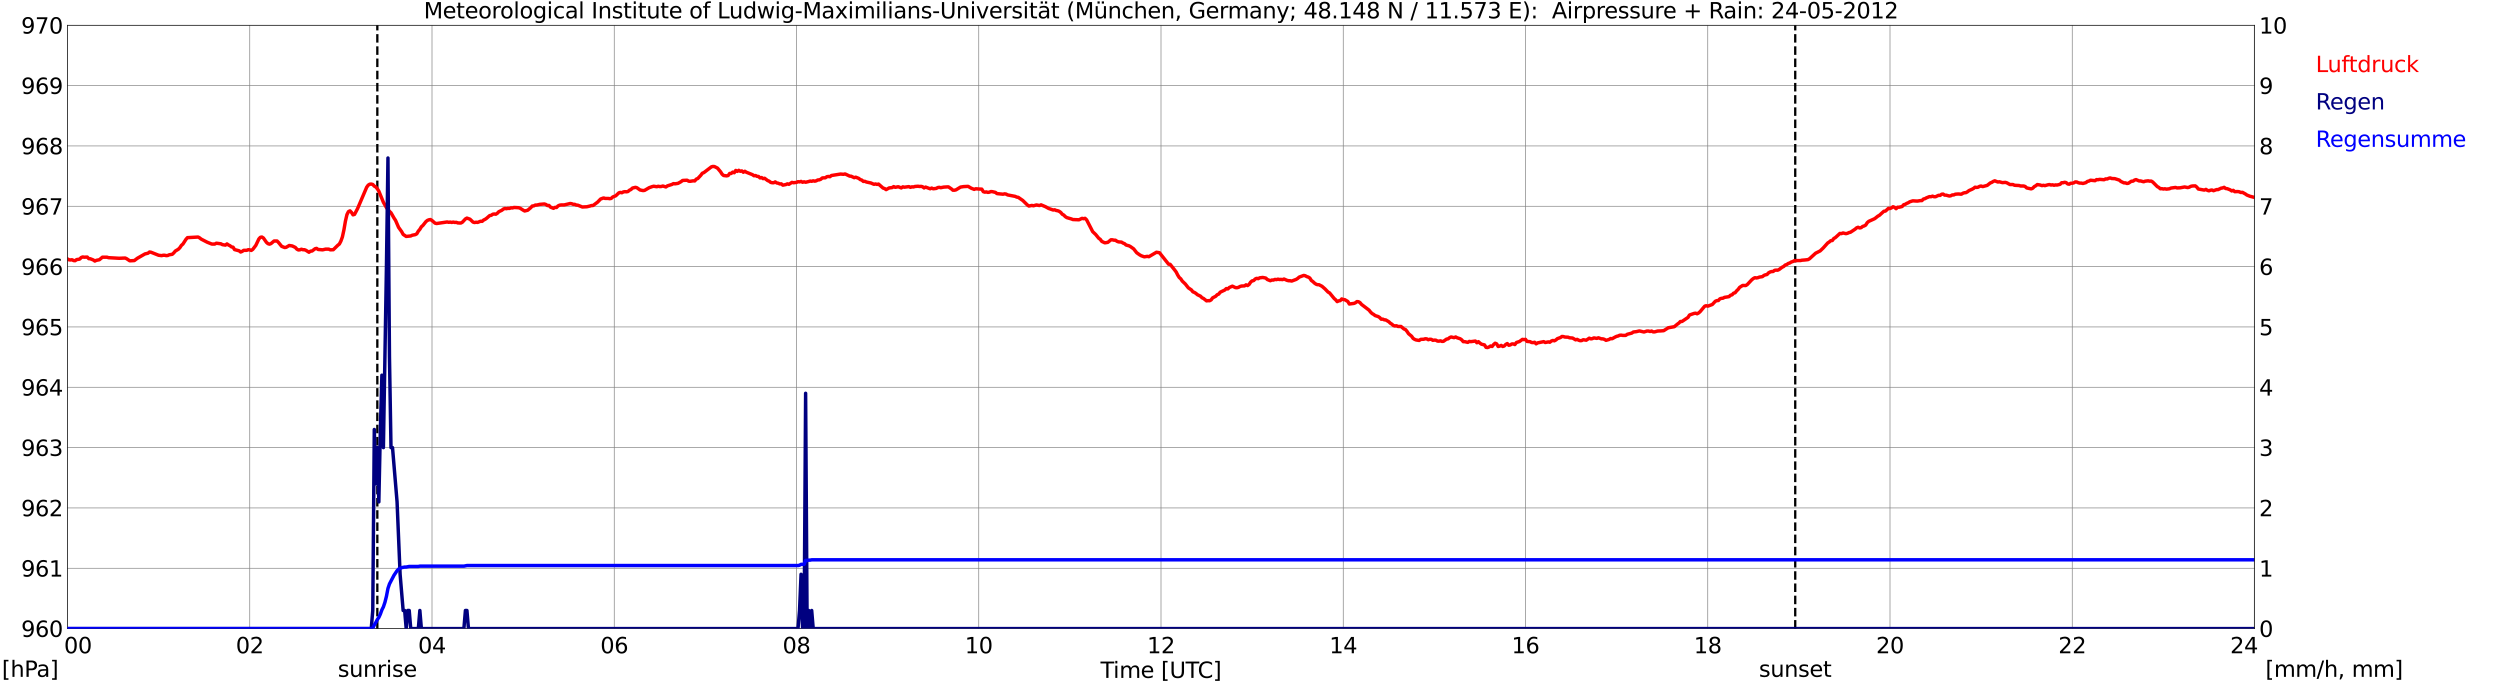 <?xml version="1.0" encoding="utf-8" standalone="no"?>
<!DOCTYPE svg PUBLIC "-//W3C//DTD SVG 1.1//EN"
  "http://www.w3.org/Graphics/SVG/1.1/DTD/svg11.dtd">
<svg xmlns:xlink="http://www.w3.org/1999/xlink" width="1085.4pt" height="296.64pt" viewBox="0 0 1085.4 296.64" xmlns="http://www.w3.org/2000/svg" version="1.1">
 <defs>
  <style type="text/css">*{stroke-linejoin: round; stroke-linecap: butt}</style>
 </defs>
 <g id="figure_1">
  <g id="patch_1">
   <path d="M 0 296.64 
L 1085.4 296.64 
L 1085.4 0 
L 0 0 
z
" style="fill: #ffffff"/>
  </g>
  <g id="axes_1">
   <g id="patch_2">
    <path d="M 29.306 272.909 
L 978.814 272.909 
L 978.814 10.976 
L 29.306 10.976 
z
" style="fill: #ffffff"/>
   </g>
   <g id="patch_3">
    <path d="M 978.814 272.909 
L 978.814 272.909 
L 978.814 10.976 
L 978.814 10.976 
z
" clip-path="url(#p661c0205a5)" style="fill: #d3d3d3; opacity: 0.25; stroke: #d3d3d3; stroke-linejoin: miter"/>
   </g>
   <g id="matplotlib.axis_1">
    <g id="xtick_1">
     <g id="line2d_1">
      <path d="M 29.306 272.909 
L 29.306 10.976 
" clip-path="url(#p661c0205a5)" style="fill: none; stroke: #808080; stroke-width: 0.3; stroke-linecap: square"/>
     </g>
     <g id="line2d_2"/>
     <g id="text_1">
      <!--    00 -->
      <g transform="translate(18.733 283.627) scale(0.095 -0.095)">
       <defs>
        <path id="DejaVuSans-20" transform="scale(0.016)"/>
        <path id="DejaVuSans-30" d="M 2034 4250 
Q 1547 4250 1301 3770 
Q 1056 3291 1056 2328 
Q 1056 1369 1301 889 
Q 1547 409 2034 409 
Q 2525 409 2770 889 
Q 3016 1369 3016 2328 
Q 3016 3291 2770 3770 
Q 2525 4250 2034 4250 
z
M 2034 4750 
Q 2819 4750 3233 4129 
Q 3647 3509 3647 2328 
Q 3647 1150 3233 529 
Q 2819 -91 2034 -91 
Q 1250 -91 836 529 
Q 422 1150 422 2328 
Q 422 3509 836 4129 
Q 1250 4750 2034 4750 
z
" transform="scale(0.016)"/>
       </defs>
       <use xlink:href="#DejaVuSans-20"/>
       <use xlink:href="#DejaVuSans-20" transform="translate(31.787 0)"/>
       <use xlink:href="#DejaVuSans-20" transform="translate(63.574 0)"/>
       <use xlink:href="#DejaVuSans-30" transform="translate(95.361 0)"/>
       <use xlink:href="#DejaVuSans-30" transform="translate(158.984 0)"/>
      </g>
     </g>
    </g>
    <g id="xtick_2">
     <g id="line2d_3">
      <path d="M 108.431 272.909 
L 108.431 10.976 
" clip-path="url(#p661c0205a5)" style="fill: none; stroke: #808080; stroke-width: 0.3; stroke-linecap: square"/>
     </g>
     <g id="line2d_4"/>
     <g id="text_2">
      <!-- 02 -->
      <g transform="translate(102.387 283.627) scale(0.095 -0.095)">
       <defs>
        <path id="DejaVuSans-32" d="M 1228 531 
L 3431 531 
L 3431 0 
L 469 0 
L 469 531 
Q 828 903 1448 1529 
Q 2069 2156 2228 2338 
Q 2531 2678 2651 2914 
Q 2772 3150 2772 3378 
Q 2772 3750 2511 3984 
Q 2250 4219 1831 4219 
Q 1534 4219 1204 4116 
Q 875 4013 500 3803 
L 500 4441 
Q 881 4594 1212 4672 
Q 1544 4750 1819 4750 
Q 2544 4750 2975 4387 
Q 3406 4025 3406 3419 
Q 3406 3131 3298 2873 
Q 3191 2616 2906 2266 
Q 2828 2175 2409 1742 
Q 1991 1309 1228 531 
z
" transform="scale(0.016)"/>
       </defs>
       <use xlink:href="#DejaVuSans-30"/>
       <use xlink:href="#DejaVuSans-32" transform="translate(63.623 0)"/>
      </g>
     </g>
    </g>
    <g id="xtick_3">
     <g id="line2d_5">
      <path d="M 187.557 272.909 
L 187.557 10.976 
" clip-path="url(#p661c0205a5)" style="fill: none; stroke: #808080; stroke-width: 0.3; stroke-linecap: square"/>
     </g>
     <g id="line2d_6"/>
     <g id="text_3">
      <!-- 04 -->
      <g transform="translate(181.513 283.627) scale(0.095 -0.095)">
       <defs>
        <path id="DejaVuSans-34" d="M 2419 4116 
L 825 1625 
L 2419 1625 
L 2419 4116 
z
M 2253 4666 
L 3047 4666 
L 3047 1625 
L 3713 1625 
L 3713 1100 
L 3047 1100 
L 3047 0 
L 2419 0 
L 2419 1100 
L 313 1100 
L 313 1709 
L 2253 4666 
z
" transform="scale(0.016)"/>
       </defs>
       <use xlink:href="#DejaVuSans-30"/>
       <use xlink:href="#DejaVuSans-34" transform="translate(63.623 0)"/>
      </g>
     </g>
    </g>
    <g id="xtick_4">
     <g id="line2d_7">
      <path d="M 266.683 272.909 
L 266.683 10.976 
" clip-path="url(#p661c0205a5)" style="fill: none; stroke: #808080; stroke-width: 0.3; stroke-linecap: square"/>
     </g>
     <g id="line2d_8"/>
     <g id="text_4">
      <!-- 06 -->
      <g transform="translate(260.638 283.627) scale(0.095 -0.095)">
       <defs>
        <path id="DejaVuSans-36" d="M 2113 2584 
Q 1688 2584 1439 2293 
Q 1191 2003 1191 1497 
Q 1191 994 1439 701 
Q 1688 409 2113 409 
Q 2538 409 2786 701 
Q 3034 994 3034 1497 
Q 3034 2003 2786 2293 
Q 2538 2584 2113 2584 
z
M 3366 4563 
L 3366 3988 
Q 3128 4100 2886 4159 
Q 2644 4219 2406 4219 
Q 1781 4219 1451 3797 
Q 1122 3375 1075 2522 
Q 1259 2794 1537 2939 
Q 1816 3084 2150 3084 
Q 2853 3084 3261 2657 
Q 3669 2231 3669 1497 
Q 3669 778 3244 343 
Q 2819 -91 2113 -91 
Q 1303 -91 875 529 
Q 447 1150 447 2328 
Q 447 3434 972 4092 
Q 1497 4750 2381 4750 
Q 2619 4750 2861 4703 
Q 3103 4656 3366 4563 
z
" transform="scale(0.016)"/>
       </defs>
       <use xlink:href="#DejaVuSans-30"/>
       <use xlink:href="#DejaVuSans-36" transform="translate(63.623 0)"/>
      </g>
     </g>
    </g>
    <g id="xtick_5">
     <g id="line2d_9">
      <path d="M 345.808 272.909 
L 345.808 10.976 
" clip-path="url(#p661c0205a5)" style="fill: none; stroke: #808080; stroke-width: 0.3; stroke-linecap: square"/>
     </g>
     <g id="line2d_10"/>
     <g id="text_5">
      <!-- 08 -->
      <g transform="translate(339.764 283.627) scale(0.095 -0.095)">
       <defs>
        <path id="DejaVuSans-38" d="M 2034 2216 
Q 1584 2216 1326 1975 
Q 1069 1734 1069 1313 
Q 1069 891 1326 650 
Q 1584 409 2034 409 
Q 2484 409 2743 651 
Q 3003 894 3003 1313 
Q 3003 1734 2745 1975 
Q 2488 2216 2034 2216 
z
M 1403 2484 
Q 997 2584 770 2862 
Q 544 3141 544 3541 
Q 544 4100 942 4425 
Q 1341 4750 2034 4750 
Q 2731 4750 3128 4425 
Q 3525 4100 3525 3541 
Q 3525 3141 3298 2862 
Q 3072 2584 2669 2484 
Q 3125 2378 3379 2068 
Q 3634 1759 3634 1313 
Q 3634 634 3220 271 
Q 2806 -91 2034 -91 
Q 1263 -91 848 271 
Q 434 634 434 1313 
Q 434 1759 690 2068 
Q 947 2378 1403 2484 
z
M 1172 3481 
Q 1172 3119 1398 2916 
Q 1625 2713 2034 2713 
Q 2441 2713 2670 2916 
Q 2900 3119 2900 3481 
Q 2900 3844 2670 4047 
Q 2441 4250 2034 4250 
Q 1625 4250 1398 4047 
Q 1172 3844 1172 3481 
z
" transform="scale(0.016)"/>
       </defs>
       <use xlink:href="#DejaVuSans-30"/>
       <use xlink:href="#DejaVuSans-38" transform="translate(63.623 0)"/>
      </g>
     </g>
    </g>
    <g id="xtick_6">
     <g id="line2d_11">
      <path d="M 424.934 272.909 
L 424.934 10.976 
" clip-path="url(#p661c0205a5)" style="fill: none; stroke: #808080; stroke-width: 0.3; stroke-linecap: square"/>
     </g>
     <g id="line2d_12"/>
     <g id="text_6">
      <!-- 10 -->
      <g transform="translate(418.89 283.627) scale(0.095 -0.095)">
       <defs>
        <path id="DejaVuSans-31" d="M 794 531 
L 1825 531 
L 1825 4091 
L 703 3866 
L 703 4441 
L 1819 4666 
L 2450 4666 
L 2450 531 
L 3481 531 
L 3481 0 
L 794 0 
L 794 531 
z
" transform="scale(0.016)"/>
       </defs>
       <use xlink:href="#DejaVuSans-31"/>
       <use xlink:href="#DejaVuSans-30" transform="translate(63.623 0)"/>
      </g>
     </g>
    </g>
    <g id="xtick_7">
     <g id="line2d_13">
      <path d="M 504.06 272.909 
L 504.06 10.976 
" clip-path="url(#p661c0205a5)" style="fill: none; stroke: #808080; stroke-width: 0.3; stroke-linecap: square"/>
     </g>
     <g id="line2d_14"/>
     <g id="text_7">
      <!-- 12 -->
      <g transform="translate(498.015 283.627) scale(0.095 -0.095)">
       <use xlink:href="#DejaVuSans-31"/>
       <use xlink:href="#DejaVuSans-32" transform="translate(63.623 0)"/>
      </g>
     </g>
    </g>
    <g id="xtick_8">
     <g id="line2d_15">
      <path d="M 583.185 272.909 
L 583.185 10.976 
" clip-path="url(#p661c0205a5)" style="fill: none; stroke: #808080; stroke-width: 0.3; stroke-linecap: square"/>
     </g>
     <g id="line2d_16"/>
     <g id="text_8">
      <!-- 14 -->
      <g transform="translate(577.141 283.627) scale(0.095 -0.095)">
       <use xlink:href="#DejaVuSans-31"/>
       <use xlink:href="#DejaVuSans-34" transform="translate(63.623 0)"/>
      </g>
     </g>
    </g>
    <g id="xtick_9">
     <g id="line2d_17">
      <path d="M 662.311 272.909 
L 662.311 10.976 
" clip-path="url(#p661c0205a5)" style="fill: none; stroke: #808080; stroke-width: 0.3; stroke-linecap: square"/>
     </g>
     <g id="line2d_18"/>
     <g id="text_9">
      <!-- 16 -->
      <g transform="translate(656.267 283.627) scale(0.095 -0.095)">
       <use xlink:href="#DejaVuSans-31"/>
       <use xlink:href="#DejaVuSans-36" transform="translate(63.623 0)"/>
      </g>
     </g>
    </g>
    <g id="xtick_10">
     <g id="line2d_19">
      <path d="M 741.437 272.909 
L 741.437 10.976 
" clip-path="url(#p661c0205a5)" style="fill: none; stroke: #808080; stroke-width: 0.3; stroke-linecap: square"/>
     </g>
     <g id="line2d_20"/>
     <g id="text_10">
      <!-- 18 -->
      <g transform="translate(735.392 283.627) scale(0.095 -0.095)">
       <use xlink:href="#DejaVuSans-31"/>
       <use xlink:href="#DejaVuSans-38" transform="translate(63.623 0)"/>
      </g>
     </g>
    </g>
    <g id="xtick_11">
     <g id="line2d_21">
      <path d="M 820.562 272.909 
L 820.562 10.976 
" clip-path="url(#p661c0205a5)" style="fill: none; stroke: #808080; stroke-width: 0.3; stroke-linecap: square"/>
     </g>
     <g id="line2d_22"/>
     <g id="text_11">
      <!-- 20 -->
      <g transform="translate(814.518 283.627) scale(0.095 -0.095)">
       <use xlink:href="#DejaVuSans-32"/>
       <use xlink:href="#DejaVuSans-30" transform="translate(63.623 0)"/>
      </g>
     </g>
    </g>
    <g id="xtick_12">
     <g id="line2d_23">
      <path d="M 899.688 272.909 
L 899.688 10.976 
" clip-path="url(#p661c0205a5)" style="fill: none; stroke: #808080; stroke-width: 0.3; stroke-linecap: square"/>
     </g>
     <g id="line2d_24"/>
     <g id="text_12">
      <!-- 22 -->
      <g transform="translate(893.644 283.627) scale(0.095 -0.095)">
       <use xlink:href="#DejaVuSans-32"/>
       <use xlink:href="#DejaVuSans-32" transform="translate(63.623 0)"/>
      </g>
     </g>
    </g>
    <g id="xtick_13">
     <g id="line2d_25">
      <path d="M 978.814 272.909 
L 978.814 10.976 
" clip-path="url(#p661c0205a5)" style="fill: none; stroke: #808080; stroke-width: 0.3; stroke-linecap: square"/>
     </g>
     <g id="line2d_26"/>
     <g id="text_13">
      <!-- 24    -->
      <g transform="translate(968.241 283.627) scale(0.095 -0.095)">
       <use xlink:href="#DejaVuSans-32"/>
       <use xlink:href="#DejaVuSans-34" transform="translate(63.623 0)"/>
       <use xlink:href="#DejaVuSans-20" transform="translate(127.246 0)"/>
       <use xlink:href="#DejaVuSans-20" transform="translate(159.033 0)"/>
       <use xlink:href="#DejaVuSans-20" transform="translate(190.82 0)"/>
      </g>
     </g>
    </g>
    <g id="text_14">
     <!-- Time [UTC] -->
     <g transform="translate(477.806 294.322) scale(0.095 -0.095)">
      <defs>
       <path id="DejaVuSans-54" d="M -19 4666 
L 3928 4666 
L 3928 4134 
L 2272 4134 
L 2272 0 
L 1638 0 
L 1638 4134 
L -19 4134 
L -19 4666 
z
" transform="scale(0.016)"/>
       <path id="DejaVuSans-69" d="M 603 3500 
L 1178 3500 
L 1178 0 
L 603 0 
L 603 3500 
z
M 603 4863 
L 1178 4863 
L 1178 4134 
L 603 4134 
L 603 4863 
z
" transform="scale(0.016)"/>
       <path id="DejaVuSans-6d" d="M 3328 2828 
Q 3544 3216 3844 3400 
Q 4144 3584 4550 3584 
Q 5097 3584 5394 3201 
Q 5691 2819 5691 2113 
L 5691 0 
L 5113 0 
L 5113 2094 
Q 5113 2597 4934 2840 
Q 4756 3084 4391 3084 
Q 3944 3084 3684 2787 
Q 3425 2491 3425 1978 
L 3425 0 
L 2847 0 
L 2847 2094 
Q 2847 2600 2669 2842 
Q 2491 3084 2119 3084 
Q 1678 3084 1418 2786 
Q 1159 2488 1159 1978 
L 1159 0 
L 581 0 
L 581 3500 
L 1159 3500 
L 1159 2956 
Q 1356 3278 1631 3431 
Q 1906 3584 2284 3584 
Q 2666 3584 2933 3390 
Q 3200 3197 3328 2828 
z
" transform="scale(0.016)"/>
       <path id="DejaVuSans-65" d="M 3597 1894 
L 3597 1613 
L 953 1613 
Q 991 1019 1311 708 
Q 1631 397 2203 397 
Q 2534 397 2845 478 
Q 3156 559 3463 722 
L 3463 178 
Q 3153 47 2828 -22 
Q 2503 -91 2169 -91 
Q 1331 -91 842 396 
Q 353 884 353 1716 
Q 353 2575 817 3079 
Q 1281 3584 2069 3584 
Q 2775 3584 3186 3129 
Q 3597 2675 3597 1894 
z
M 3022 2063 
Q 3016 2534 2758 2815 
Q 2500 3097 2075 3097 
Q 1594 3097 1305 2825 
Q 1016 2553 972 2059 
L 3022 2063 
z
" transform="scale(0.016)"/>
       <path id="DejaVuSans-5b" d="M 550 4863 
L 1875 4863 
L 1875 4416 
L 1125 4416 
L 1125 -397 
L 1875 -397 
L 1875 -844 
L 550 -844 
L 550 4863 
z
" transform="scale(0.016)"/>
       <path id="DejaVuSans-55" d="M 556 4666 
L 1191 4666 
L 1191 1831 
Q 1191 1081 1462 751 
Q 1734 422 2344 422 
Q 2950 422 3222 751 
Q 3494 1081 3494 1831 
L 3494 4666 
L 4128 4666 
L 4128 1753 
Q 4128 841 3676 375 
Q 3225 -91 2344 -91 
Q 1459 -91 1007 375 
Q 556 841 556 1753 
L 556 4666 
z
" transform="scale(0.016)"/>
       <path id="DejaVuSans-43" d="M 4122 4306 
L 4122 3641 
Q 3803 3938 3442 4084 
Q 3081 4231 2675 4231 
Q 1875 4231 1450 3742 
Q 1025 3253 1025 2328 
Q 1025 1406 1450 917 
Q 1875 428 2675 428 
Q 3081 428 3442 575 
Q 3803 722 4122 1019 
L 4122 359 
Q 3791 134 3420 21 
Q 3050 -91 2638 -91 
Q 1578 -91 968 557 
Q 359 1206 359 2328 
Q 359 3453 968 4101 
Q 1578 4750 2638 4750 
Q 3056 4750 3426 4639 
Q 3797 4528 4122 4306 
z
" transform="scale(0.016)"/>
       <path id="DejaVuSans-5d" d="M 1947 4863 
L 1947 -844 
L 622 -844 
L 622 -397 
L 1369 -397 
L 1369 4416 
L 622 4416 
L 622 4863 
L 1947 4863 
z
" transform="scale(0.016)"/>
      </defs>
      <use xlink:href="#DejaVuSans-54"/>
      <use xlink:href="#DejaVuSans-69" transform="translate(57.959 0)"/>
      <use xlink:href="#DejaVuSans-6d" transform="translate(85.742 0)"/>
      <use xlink:href="#DejaVuSans-65" transform="translate(183.154 0)"/>
      <use xlink:href="#DejaVuSans-20" transform="translate(244.678 0)"/>
      <use xlink:href="#DejaVuSans-5b" transform="translate(276.465 0)"/>
      <use xlink:href="#DejaVuSans-55" transform="translate(315.479 0)"/>
      <use xlink:href="#DejaVuSans-54" transform="translate(388.672 0)"/>
      <use xlink:href="#DejaVuSans-43" transform="translate(443.881 0)"/>
      <use xlink:href="#DejaVuSans-5d" transform="translate(513.705 0)"/>
     </g>
    </g>
   </g>
   <g id="matplotlib.axis_2">
    <g id="ytick_1">
     <g id="line2d_27">
      <path d="M 29.306 272.909 
L 978.814 272.909 
" clip-path="url(#p661c0205a5)" style="fill: none; stroke: #808080; stroke-width: 0.3; stroke-linecap: square"/>
     </g>
     <g id="line2d_28"/>
     <g id="text_15">
      <!-- 960 -->
      <g transform="translate(9.173 276.518) scale(0.095 -0.095)">
       <defs>
        <path id="DejaVuSans-39" d="M 703 97 
L 703 672 
Q 941 559 1184 500 
Q 1428 441 1663 441 
Q 2288 441 2617 861 
Q 2947 1281 2994 2138 
Q 2813 1869 2534 1725 
Q 2256 1581 1919 1581 
Q 1219 1581 811 2004 
Q 403 2428 403 3163 
Q 403 3881 828 4315 
Q 1253 4750 1959 4750 
Q 2769 4750 3195 4129 
Q 3622 3509 3622 2328 
Q 3622 1225 3098 567 
Q 2575 -91 1691 -91 
Q 1453 -91 1209 -44 
Q 966 3 703 97 
z
M 1959 2075 
Q 2384 2075 2632 2365 
Q 2881 2656 2881 3163 
Q 2881 3666 2632 3958 
Q 2384 4250 1959 4250 
Q 1534 4250 1286 3958 
Q 1038 3666 1038 3163 
Q 1038 2656 1286 2365 
Q 1534 2075 1959 2075 
z
" transform="scale(0.016)"/>
       </defs>
       <use xlink:href="#DejaVuSans-39"/>
       <use xlink:href="#DejaVuSans-36" transform="translate(63.623 0)"/>
       <use xlink:href="#DejaVuSans-30" transform="translate(127.246 0)"/>
      </g>
     </g>
    </g>
    <g id="ytick_2">
     <g id="line2d_29">
      <path d="M 29.306 246.715 
L 978.814 246.715 
" clip-path="url(#p661c0205a5)" style="fill: none; stroke: #808080; stroke-width: 0.3; stroke-linecap: square"/>
     </g>
     <g id="line2d_30"/>
     <g id="text_16">
      <!-- 961 -->
      <g transform="translate(9.173 250.325) scale(0.095 -0.095)">
       <use xlink:href="#DejaVuSans-39"/>
       <use xlink:href="#DejaVuSans-36" transform="translate(63.623 0)"/>
       <use xlink:href="#DejaVuSans-31" transform="translate(127.246 0)"/>
      </g>
     </g>
    </g>
    <g id="ytick_3">
     <g id="line2d_31">
      <path d="M 29.306 220.522 
L 978.814 220.522 
" clip-path="url(#p661c0205a5)" style="fill: none; stroke: #808080; stroke-width: 0.3; stroke-linecap: square"/>
     </g>
     <g id="line2d_32"/>
     <g id="text_17">
      <!-- 962 -->
      <g transform="translate(9.173 224.131) scale(0.095 -0.095)">
       <use xlink:href="#DejaVuSans-39"/>
       <use xlink:href="#DejaVuSans-36" transform="translate(63.623 0)"/>
       <use xlink:href="#DejaVuSans-32" transform="translate(127.246 0)"/>
      </g>
     </g>
    </g>
    <g id="ytick_4">
     <g id="line2d_33">
      <path d="M 29.306 194.329 
L 978.814 194.329 
" clip-path="url(#p661c0205a5)" style="fill: none; stroke: #808080; stroke-width: 0.3; stroke-linecap: square"/>
     </g>
     <g id="line2d_34"/>
     <g id="text_18">
      <!-- 963 -->
      <g transform="translate(9.173 197.938) scale(0.095 -0.095)">
       <defs>
        <path id="DejaVuSans-33" d="M 2597 2516 
Q 3050 2419 3304 2112 
Q 3559 1806 3559 1356 
Q 3559 666 3084 287 
Q 2609 -91 1734 -91 
Q 1441 -91 1130 -33 
Q 819 25 488 141 
L 488 750 
Q 750 597 1062 519 
Q 1375 441 1716 441 
Q 2309 441 2620 675 
Q 2931 909 2931 1356 
Q 2931 1769 2642 2001 
Q 2353 2234 1838 2234 
L 1294 2234 
L 1294 2753 
L 1863 2753 
Q 2328 2753 2575 2939 
Q 2822 3125 2822 3475 
Q 2822 3834 2567 4026 
Q 2313 4219 1838 4219 
Q 1578 4219 1281 4162 
Q 984 4106 628 3988 
L 628 4550 
Q 988 4650 1302 4700 
Q 1616 4750 1894 4750 
Q 2613 4750 3031 4423 
Q 3450 4097 3450 3541 
Q 3450 3153 3228 2886 
Q 3006 2619 2597 2516 
z
" transform="scale(0.016)"/>
       </defs>
       <use xlink:href="#DejaVuSans-39"/>
       <use xlink:href="#DejaVuSans-36" transform="translate(63.623 0)"/>
       <use xlink:href="#DejaVuSans-33" transform="translate(127.246 0)"/>
      </g>
     </g>
    </g>
    <g id="ytick_5">
     <g id="line2d_35">
      <path d="M 29.306 168.136 
L 978.814 168.136 
" clip-path="url(#p661c0205a5)" style="fill: none; stroke: #808080; stroke-width: 0.3; stroke-linecap: square"/>
     </g>
     <g id="line2d_36"/>
     <g id="text_19">
      <!-- 964 -->
      <g transform="translate(9.173 171.745) scale(0.095 -0.095)">
       <use xlink:href="#DejaVuSans-39"/>
       <use xlink:href="#DejaVuSans-36" transform="translate(63.623 0)"/>
       <use xlink:href="#DejaVuSans-34" transform="translate(127.246 0)"/>
      </g>
     </g>
    </g>
    <g id="ytick_6">
     <g id="line2d_37">
      <path d="M 29.306 141.942 
L 978.814 141.942 
" clip-path="url(#p661c0205a5)" style="fill: none; stroke: #808080; stroke-width: 0.3; stroke-linecap: square"/>
     </g>
     <g id="line2d_38"/>
     <g id="text_20">
      <!-- 965 -->
      <g transform="translate(9.173 145.551) scale(0.095 -0.095)">
       <defs>
        <path id="DejaVuSans-35" d="M 691 4666 
L 3169 4666 
L 3169 4134 
L 1269 4134 
L 1269 2991 
Q 1406 3038 1543 3061 
Q 1681 3084 1819 3084 
Q 2600 3084 3056 2656 
Q 3513 2228 3513 1497 
Q 3513 744 3044 326 
Q 2575 -91 1722 -91 
Q 1428 -91 1123 -41 
Q 819 9 494 109 
L 494 744 
Q 775 591 1075 516 
Q 1375 441 1709 441 
Q 2250 441 2565 725 
Q 2881 1009 2881 1497 
Q 2881 1984 2565 2268 
Q 2250 2553 1709 2553 
Q 1456 2553 1204 2497 
Q 953 2441 691 2322 
L 691 4666 
z
" transform="scale(0.016)"/>
       </defs>
       <use xlink:href="#DejaVuSans-39"/>
       <use xlink:href="#DejaVuSans-36" transform="translate(63.623 0)"/>
       <use xlink:href="#DejaVuSans-35" transform="translate(127.246 0)"/>
      </g>
     </g>
    </g>
    <g id="ytick_7">
     <g id="line2d_39">
      <path d="M 29.306 115.749 
L 978.814 115.749 
" clip-path="url(#p661c0205a5)" style="fill: none; stroke: #808080; stroke-width: 0.3; stroke-linecap: square"/>
     </g>
     <g id="line2d_40"/>
     <g id="text_21">
      <!-- 966 -->
      <g transform="translate(9.173 119.358) scale(0.095 -0.095)">
       <use xlink:href="#DejaVuSans-39"/>
       <use xlink:href="#DejaVuSans-36" transform="translate(63.623 0)"/>
       <use xlink:href="#DejaVuSans-36" transform="translate(127.246 0)"/>
      </g>
     </g>
    </g>
    <g id="ytick_8">
     <g id="line2d_41">
      <path d="M 29.306 89.556 
L 978.814 89.556 
" clip-path="url(#p661c0205a5)" style="fill: none; stroke: #808080; stroke-width: 0.3; stroke-linecap: square"/>
     </g>
     <g id="line2d_42"/>
     <g id="text_22">
      <!-- 967 -->
      <g transform="translate(9.173 93.165) scale(0.095 -0.095)">
       <defs>
        <path id="DejaVuSans-37" d="M 525 4666 
L 3525 4666 
L 3525 4397 
L 1831 0 
L 1172 0 
L 2766 4134 
L 525 4134 
L 525 4666 
z
" transform="scale(0.016)"/>
       </defs>
       <use xlink:href="#DejaVuSans-39"/>
       <use xlink:href="#DejaVuSans-36" transform="translate(63.623 0)"/>
       <use xlink:href="#DejaVuSans-37" transform="translate(127.246 0)"/>
      </g>
     </g>
    </g>
    <g id="ytick_9">
     <g id="line2d_43">
      <path d="M 29.306 63.362 
L 978.814 63.362 
" clip-path="url(#p661c0205a5)" style="fill: none; stroke: #808080; stroke-width: 0.3; stroke-linecap: square"/>
     </g>
     <g id="line2d_44"/>
     <g id="text_23">
      <!-- 968 -->
      <g transform="translate(9.173 66.972) scale(0.095 -0.095)">
       <use xlink:href="#DejaVuSans-39"/>
       <use xlink:href="#DejaVuSans-36" transform="translate(63.623 0)"/>
       <use xlink:href="#DejaVuSans-38" transform="translate(127.246 0)"/>
      </g>
     </g>
    </g>
    <g id="ytick_10">
     <g id="line2d_45">
      <path d="M 29.306 37.169 
L 978.814 37.169 
" clip-path="url(#p661c0205a5)" style="fill: none; stroke: #808080; stroke-width: 0.3; stroke-linecap: square"/>
     </g>
     <g id="line2d_46"/>
     <g id="text_24">
      <!-- 969 -->
      <g transform="translate(9.173 40.778) scale(0.095 -0.095)">
       <use xlink:href="#DejaVuSans-39"/>
       <use xlink:href="#DejaVuSans-36" transform="translate(63.623 0)"/>
       <use xlink:href="#DejaVuSans-39" transform="translate(127.246 0)"/>
      </g>
     </g>
    </g>
    <g id="ytick_11">
     <g id="line2d_47">
      <path d="M 29.306 10.976 
L 978.814 10.976 
" clip-path="url(#p661c0205a5)" style="fill: none; stroke: #808080; stroke-width: 0.3; stroke-linecap: square"/>
     </g>
     <g id="line2d_48"/>
     <g id="text_25">
      <!-- 970 -->
      <g transform="translate(9.173 14.585) scale(0.095 -0.095)">
       <use xlink:href="#DejaVuSans-39"/>
       <use xlink:href="#DejaVuSans-37" transform="translate(63.623 0)"/>
       <use xlink:href="#DejaVuSans-30" transform="translate(127.246 0)"/>
      </g>
     </g>
    </g>
   </g>
   <g id="line2d_49">
    <path d="M 163.819 272.909 
L 163.819 10.976 
" clip-path="url(#p661c0205a5)" style="fill: none; stroke-dasharray: 3.7,1.6; stroke-dashoffset: 0; stroke: #000000"/>
   </g>
   <g id="line2d_50">
    <path d="M 779.417 272.909 
L 779.417 10.976 
" clip-path="url(#p661c0205a5)" style="fill: none; stroke-dasharray: 3.7,1.6; stroke-dashoffset: 0; stroke: #000000"/>
   </g>
   <g id="line2d_51">
    <path d="M 29.306 112.431 
L 29.965 112.802 
L 30.625 112.868 
L 31.284 112.763 
L 31.943 113.13 
L 32.603 113.182 
L 33.262 112.711 
L 34.581 112.501 
L 35.24 111.82 
L 35.9 111.558 
L 36.559 111.663 
L 37.878 111.61 
L 38.537 112.291 
L 39.197 112.344 
L 40.515 112.868 
L 41.175 113.339 
L 41.834 113.025 
L 43.153 112.763 
L 44.472 111.663 
L 46.45 111.663 
L 47.109 111.872 
L 51.725 112.134 
L 54.362 112.029 
L 55.022 112.344 
L 56.34 113.234 
L 58.319 113.13 
L 59.637 112.134 
L 62.934 110.248 
L 64.253 109.934 
L 64.912 109.41 
L 65.572 109.515 
L 68.869 110.825 
L 70.187 110.982 
L 70.847 110.825 
L 71.506 110.825 
L 72.166 110.982 
L 72.825 110.929 
L 73.484 110.615 
L 74.803 110.405 
L 75.462 109.777 
L 76.122 108.991 
L 77.441 108.205 
L 78.1 107.524 
L 78.759 106.529 
L 79.419 105.953 
L 80.737 103.91 
L 81.397 103.176 
L 86.013 102.914 
L 86.672 103.281 
L 87.331 103.805 
L 89.969 105.167 
L 91.288 105.691 
L 91.947 105.953 
L 93.266 105.953 
L 93.925 105.586 
L 95.903 105.848 
L 96.563 106.215 
L 97.881 106.424 
L 98.541 105.9 
L 99.2 106.372 
L 99.86 106.686 
L 100.519 107.21 
L 101.178 107.315 
L 101.838 108.362 
L 103.816 108.886 
L 104.475 109.41 
L 105.135 109.148 
L 105.794 108.677 
L 107.113 108.677 
L 107.772 108.415 
L 108.431 108.467 
L 109.091 108.729 
L 109.75 108.258 
L 111.069 106.529 
L 112.388 103.752 
L 113.047 103.019 
L 113.707 102.914 
L 114.366 103.333 
L 115.685 105.219 
L 116.344 105.795 
L 117.003 106.005 
L 117.663 105.743 
L 118.982 104.643 
L 120.3 104.643 
L 120.96 105.324 
L 122.278 106.948 
L 123.597 107.472 
L 124.257 107.367 
L 125.575 106.581 
L 126.894 106.791 
L 128.213 107.419 
L 128.872 108.153 
L 129.532 108.52 
L 130.191 108.467 
L 130.85 108.205 
L 131.51 108.415 
L 132.169 108.415 
L 132.829 108.677 
L 134.147 109.515 
L 134.807 109.043 
L 135.466 108.991 
L 136.785 107.996 
L 137.444 107.839 
L 138.104 108.31 
L 140.082 108.467 
L 141.4 108.153 
L 142.719 108.153 
L 143.379 108.467 
L 144.697 108.415 
L 146.676 106.476 
L 147.335 105.953 
L 147.994 104.695 
L 148.654 102.862 
L 149.313 99.823 
L 149.972 95.999 
L 150.632 93.17 
L 151.291 91.861 
L 151.951 91.546 
L 152.61 92.227 
L 153.269 93.275 
L 153.929 93.066 
L 155.247 90.551 
L 159.204 81.279 
L 159.863 80.388 
L 160.523 79.969 
L 161.182 79.916 
L 161.841 80.074 
L 162.501 80.807 
L 163.16 81.174 
L 163.819 81.96 
L 164.479 83.007 
L 166.457 87.827 
L 167.776 90.132 
L 169.094 91.756 
L 169.754 92.384 
L 171.073 94.69 
L 171.732 95.685 
L 173.051 98.723 
L 174.37 100.557 
L 175.029 101.762 
L 176.348 102.652 
L 178.326 102.443 
L 178.985 102.128 
L 180.304 101.866 
L 180.963 101.5 
L 181.623 100.347 
L 182.282 99.561 
L 182.941 98.461 
L 183.601 97.885 
L 184.92 96.209 
L 185.579 95.685 
L 186.238 95.423 
L 186.898 95.318 
L 187.557 95.737 
L 188.876 96.89 
L 189.535 97.047 
L 194.151 96.366 
L 194.81 96.523 
L 195.47 96.418 
L 196.129 96.575 
L 196.788 96.418 
L 197.448 96.575 
L 198.107 96.523 
L 198.767 96.785 
L 200.085 96.837 
L 200.745 96.471 
L 202.063 95.056 
L 202.723 94.69 
L 204.042 95.161 
L 205.36 96.418 
L 206.02 96.628 
L 206.679 96.471 
L 207.339 96.575 
L 208.657 96.052 
L 209.317 96.104 
L 209.976 95.528 
L 210.635 95.213 
L 211.295 94.742 
L 212.614 93.589 
L 213.273 93.485 
L 213.932 93.013 
L 214.592 92.908 
L 215.251 93.013 
L 215.91 92.594 
L 216.57 91.913 
L 217.889 91.284 
L 218.548 90.761 
L 219.207 90.499 
L 219.867 90.603 
L 220.526 90.446 
L 221.186 90.499 
L 221.845 90.237 
L 222.504 90.289 
L 223.164 90.079 
L 225.142 90.184 
L 225.801 90.394 
L 227.12 91.232 
L 227.779 91.599 
L 229.098 91.284 
L 230.417 90.184 
L 231.076 89.451 
L 231.736 89.398 
L 232.395 89.032 
L 233.054 89.032 
L 234.373 88.717 
L 236.351 88.56 
L 237.011 88.77 
L 237.67 89.241 
L 238.329 89.189 
L 238.989 89.922 
L 240.308 90.446 
L 240.967 90.027 
L 241.626 90.079 
L 242.286 89.398 
L 242.945 89.084 
L 243.604 88.979 
L 244.923 88.979 
L 247.561 88.351 
L 248.22 88.455 
L 248.88 88.717 
L 249.539 88.717 
L 250.198 89.032 
L 250.858 89.084 
L 252.836 89.87 
L 254.814 89.765 
L 256.133 89.451 
L 256.792 89.241 
L 257.451 89.241 
L 259.43 87.774 
L 260.748 86.412 
L 262.067 85.941 
L 262.726 86.15 
L 264.045 86.15 
L 264.705 86.255 
L 265.364 86.15 
L 266.023 85.522 
L 267.342 84.998 
L 268.661 83.741 
L 269.32 83.531 
L 269.98 83.688 
L 270.639 83.322 
L 271.298 83.217 
L 271.958 83.269 
L 272.617 83.164 
L 273.277 82.588 
L 273.936 82.274 
L 274.595 81.645 
L 275.914 81.331 
L 276.573 81.54 
L 277.892 82.483 
L 279.211 82.745 
L 279.87 82.641 
L 281.849 81.488 
L 283.167 81.017 
L 283.827 80.859 
L 285.145 81.069 
L 285.805 80.859 
L 286.464 81.017 
L 287.124 80.964 
L 287.783 80.755 
L 289.102 81.174 
L 289.761 80.702 
L 291.739 80.074 
L 292.399 79.707 
L 293.058 79.812 
L 294.377 79.602 
L 295.696 78.869 
L 296.355 78.345 
L 298.333 78.24 
L 298.992 78.659 
L 299.652 78.712 
L 300.971 78.502 
L 301.63 78.554 
L 302.289 77.769 
L 302.949 77.507 
L 304.267 76.092 
L 304.927 75.202 
L 305.586 74.94 
L 308.883 72.425 
L 309.543 72.268 
L 310.202 72.32 
L 311.521 73.001 
L 312.839 74.573 
L 313.499 75.621 
L 314.158 76.197 
L 315.477 76.354 
L 316.136 76.197 
L 316.796 75.306 
L 317.455 75.306 
L 318.114 74.73 
L 318.774 74.992 
L 319.433 73.997 
L 320.093 74.416 
L 320.752 73.944 
L 321.411 74.363 
L 322.071 74.206 
L 322.73 74.783 
L 323.39 74.363 
L 324.049 74.783 
L 326.686 75.83 
L 327.346 76.302 
L 328.005 76.197 
L 328.665 76.564 
L 329.324 76.616 
L 329.983 77.245 
L 330.643 77.088 
L 331.302 77.559 
L 331.961 77.402 
L 333.28 78.397 
L 333.94 78.659 
L 334.599 79.183 
L 335.258 79.34 
L 335.918 79.34 
L 336.577 78.974 
L 337.236 79.445 
L 337.896 79.55 
L 338.555 79.864 
L 339.215 79.812 
L 339.874 80.388 
L 341.193 80.126 
L 341.852 79.812 
L 342.512 80.021 
L 343.83 79.183 
L 344.49 79.34 
L 345.808 79.183 
L 346.468 78.869 
L 347.127 78.974 
L 347.787 78.764 
L 348.446 79.131 
L 349.105 78.921 
L 349.765 79.131 
L 351.083 78.816 
L 351.743 78.607 
L 352.402 78.712 
L 353.062 78.502 
L 353.721 78.659 
L 354.38 78.502 
L 355.04 78.135 
L 355.699 78.083 
L 356.359 77.821 
L 357.018 77.245 
L 358.337 77.192 
L 358.996 76.721 
L 359.655 76.616 
L 360.315 76.721 
L 360.974 76.197 
L 364.93 75.568 
L 366.249 75.673 
L 366.909 75.516 
L 368.887 76.459 
L 369.546 76.511 
L 370.865 77.14 
L 371.524 76.93 
L 372.843 77.454 
L 373.502 77.978 
L 374.162 78.188 
L 374.821 78.764 
L 375.481 78.712 
L 376.14 79.026 
L 378.118 79.445 
L 379.437 80.021 
L 380.096 79.864 
L 380.756 80.074 
L 381.415 79.916 
L 383.393 81.645 
L 384.053 81.855 
L 384.712 82.326 
L 386.031 81.593 
L 387.349 81.436 
L 388.009 81.017 
L 388.668 81.331 
L 389.987 81.069 
L 391.306 81.593 
L 391.965 81.121 
L 392.624 81.279 
L 394.603 81.017 
L 395.262 81.331 
L 395.921 81.121 
L 396.581 81.174 
L 397.24 80.964 
L 398.559 80.859 
L 399.218 80.964 
L 399.878 80.912 
L 400.537 81.069 
L 401.196 81.593 
L 401.856 81.226 
L 403.834 81.96 
L 404.493 81.645 
L 405.153 81.96 
L 406.471 81.802 
L 407.131 81.436 
L 407.79 81.331 
L 408.45 81.488 
L 409.768 81.226 
L 411.746 81.121 
L 413.065 82.012 
L 413.725 82.588 
L 414.384 82.588 
L 415.043 82.431 
L 417.022 81.226 
L 418.34 81.017 
L 420.318 80.912 
L 421.637 81.698 
L 422.956 82.221 
L 423.615 81.96 
L 424.934 82.064 
L 426.253 82.117 
L 426.912 83.217 
L 427.572 83.426 
L 428.231 83.322 
L 428.89 83.531 
L 429.55 83.426 
L 430.209 83.164 
L 430.869 83.217 
L 432.187 83.531 
L 432.847 84.055 
L 435.484 84.317 
L 436.144 84.16 
L 436.803 84.265 
L 437.462 84.631 
L 440.759 85.26 
L 441.419 85.574 
L 442.078 85.679 
L 444.056 87.041 
L 446.034 88.979 
L 446.694 89.451 
L 448.012 89.189 
L 448.672 89.346 
L 449.991 88.979 
L 451.309 89.241 
L 451.969 88.927 
L 453.947 89.765 
L 455.266 90.499 
L 457.244 91.18 
L 457.903 91.075 
L 458.563 91.389 
L 459.222 91.494 
L 459.881 91.756 
L 460.541 92.227 
L 461.2 93.013 
L 461.859 93.38 
L 462.519 94.061 
L 463.178 94.48 
L 465.156 95.056 
L 465.816 95.318 
L 468.453 95.423 
L 469.772 94.794 
L 470.431 94.951 
L 471.091 94.794 
L 471.75 95.423 
L 473.728 99.247 
L 474.388 100.557 
L 475.706 101.814 
L 477.025 103.438 
L 477.685 103.91 
L 478.344 104.8 
L 479.663 105.429 
L 480.981 105.219 
L 482.3 104.119 
L 482.96 104.119 
L 483.619 104.276 
L 484.278 104.276 
L 484.938 104.748 
L 485.597 105.01 
L 486.916 105.114 
L 487.575 105.534 
L 488.235 105.795 
L 488.894 106.372 
L 490.213 106.738 
L 490.872 107.105 
L 492.191 108.048 
L 493.51 109.724 
L 494.828 110.667 
L 495.488 111.034 
L 496.807 111.506 
L 498.125 111.296 
L 498.785 111.453 
L 502.082 109.515 
L 503.4 109.724 
L 507.357 114.701 
L 508.016 114.754 
L 509.994 117.216 
L 510.654 118.106 
L 511.313 119.416 
L 511.972 120.464 
L 512.632 121.04 
L 513.291 122.035 
L 514.61 123.293 
L 515.929 124.969 
L 517.247 125.86 
L 517.907 126.698 
L 518.566 126.96 
L 519.226 127.379 
L 519.885 127.955 
L 521.204 128.584 
L 521.863 129.265 
L 522.522 129.579 
L 523.841 130.627 
L 524.501 130.522 
L 525.16 130.574 
L 525.819 130.208 
L 526.479 129.317 
L 527.797 128.636 
L 528.457 127.955 
L 529.116 127.693 
L 529.776 126.855 
L 531.754 125.912 
L 532.413 125.283 
L 533.073 125.44 
L 533.732 124.812 
L 535.051 124.236 
L 536.369 124.864 
L 537.029 124.917 
L 537.688 124.759 
L 538.348 124.393 
L 539.007 124.183 
L 540.326 124.131 
L 540.985 123.659 
L 541.644 123.974 
L 542.304 123.502 
L 542.963 122.507 
L 543.623 121.931 
L 544.282 121.826 
L 544.941 121.145 
L 545.601 120.83 
L 546.26 120.988 
L 546.919 120.621 
L 548.238 120.464 
L 549.557 120.726 
L 550.216 121.354 
L 551.535 121.878 
L 552.195 121.564 
L 552.854 121.616 
L 553.513 121.302 
L 554.173 121.407 
L 554.832 121.197 
L 555.491 121.354 
L 556.151 121.302 
L 556.81 121.407 
L 557.47 121.145 
L 558.788 121.721 
L 559.448 121.878 
L 560.107 121.878 
L 560.766 122.035 
L 562.745 121.302 
L 563.404 120.883 
L 564.063 120.307 
L 566.042 119.573 
L 566.701 119.73 
L 567.36 120.097 
L 568.02 120.307 
L 568.679 120.726 
L 569.338 121.773 
L 569.998 122.245 
L 570.657 122.874 
L 571.317 123.345 
L 571.976 123.607 
L 572.635 123.607 
L 573.954 124.288 
L 575.273 125.44 
L 576.592 126.803 
L 577.251 127.169 
L 579.229 129.579 
L 579.889 130.155 
L 580.548 130.941 
L 581.207 130.627 
L 581.867 130.522 
L 582.526 129.789 
L 583.185 130.05 
L 583.845 130.103 
L 585.164 130.889 
L 585.823 131.989 
L 587.801 131.727 
L 588.46 131.465 
L 589.12 130.941 
L 589.779 130.993 
L 590.439 131.36 
L 591.098 132.146 
L 594.395 134.66 
L 595.054 135.499 
L 595.714 136.127 
L 596.373 136.494 
L 597.032 137.018 
L 598.351 137.437 
L 599.011 137.856 
L 599.67 138.589 
L 600.329 138.537 
L 600.989 138.851 
L 601.648 138.904 
L 602.967 139.69 
L 603.626 140.318 
L 604.286 140.737 
L 604.945 141.314 
L 605.604 141.523 
L 606.264 141.418 
L 606.923 141.733 
L 608.242 141.733 
L 609.561 142.833 
L 610.22 143.095 
L 610.879 143.881 
L 611.539 144.876 
L 612.858 145.976 
L 613.517 146.919 
L 614.176 147.338 
L 614.836 147.6 
L 616.154 147.81 
L 616.814 147.338 
L 618.133 147.286 
L 618.792 147.076 
L 619.451 147.129 
L 620.111 147.495 
L 620.77 147.286 
L 621.429 147.338 
L 622.089 147.757 
L 622.748 147.652 
L 623.408 147.705 
L 624.067 148.071 
L 624.726 148.124 
L 625.386 147.967 
L 626.045 148.229 
L 626.705 148.176 
L 628.023 147.233 
L 628.683 147.129 
L 629.342 146.605 
L 630.001 146.29 
L 631.32 146.605 
L 631.98 146.29 
L 632.639 146.657 
L 633.958 147.076 
L 634.617 147.548 
L 635.276 148.333 
L 635.936 148.333 
L 637.255 148.648 
L 637.914 148.229 
L 638.573 148.333 
L 640.552 148.071 
L 641.211 148.805 
L 641.87 148.333 
L 642.53 148.962 
L 643.189 149.434 
L 644.508 149.748 
L 645.167 150.796 
L 645.827 150.9 
L 646.486 150.638 
L 647.145 150.219 
L 647.805 150.429 
L 648.464 149.591 
L 649.123 149.014 
L 649.783 149.276 
L 650.442 150.429 
L 651.102 150.272 
L 651.761 149.957 
L 652.42 150.429 
L 653.08 150.219 
L 653.739 149.538 
L 654.399 149.172 
L 655.058 149.905 
L 655.717 149.748 
L 656.377 149.329 
L 657.036 149.329 
L 657.695 149.591 
L 658.355 148.7 
L 659.674 148.281 
L 660.992 147.338 
L 661.652 147.443 
L 662.311 147.338 
L 662.97 148.229 
L 664.289 148.333 
L 664.949 148.7 
L 665.608 148.753 
L 666.267 148.595 
L 666.927 149.276 
L 667.586 148.857 
L 670.224 148.333 
L 670.883 148.7 
L 672.202 148.438 
L 672.861 148.595 
L 673.521 148.071 
L 674.18 147.81 
L 674.839 147.967 
L 675.499 147.6 
L 676.158 147.024 
L 677.477 146.552 
L 678.136 146.081 
L 678.796 146.133 
L 679.455 146.343 
L 680.774 146.395 
L 681.433 146.657 
L 682.752 146.762 
L 684.071 147.548 
L 684.73 147.338 
L 685.389 147.705 
L 686.049 147.914 
L 686.708 147.862 
L 687.368 147.495 
L 688.686 147.705 
L 690.005 146.814 
L 690.664 147.129 
L 691.324 147.024 
L 691.983 146.709 
L 693.302 146.919 
L 693.961 146.657 
L 695.28 147.129 
L 695.939 147.129 
L 696.599 147.338 
L 697.258 147.757 
L 698.577 147.39 
L 699.236 146.971 
L 699.896 147.076 
L 701.215 146.343 
L 701.874 146.028 
L 702.533 145.871 
L 703.193 145.557 
L 703.852 145.505 
L 704.511 145.609 
L 705.83 145.609 
L 706.49 145.138 
L 708.468 144.614 
L 709.127 144.142 
L 710.446 143.985 
L 711.765 143.671 
L 713.083 143.985 
L 713.743 144.142 
L 715.062 143.723 
L 715.721 143.723 
L 716.38 143.933 
L 717.04 143.723 
L 717.699 144.09 
L 718.358 144.09 
L 719.677 143.723 
L 720.996 143.671 
L 722.315 143.566 
L 724.293 142.309 
L 726.93 141.837 
L 728.249 140.737 
L 728.909 140.266 
L 729.568 139.585 
L 730.227 139.585 
L 732.865 137.804 
L 733.524 136.756 
L 735.502 136.075 
L 736.162 135.97 
L 736.821 136.232 
L 737.48 135.865 
L 738.14 135.289 
L 740.118 132.932 
L 740.777 132.722 
L 741.437 132.932 
L 743.415 132.198 
L 744.734 130.784 
L 745.393 130.522 
L 746.052 130.47 
L 746.712 129.736 
L 747.371 129.527 
L 748.031 129.474 
L 748.69 129.108 
L 750.668 128.793 
L 751.327 128.165 
L 751.987 128.007 
L 752.646 127.274 
L 753.306 127.117 
L 753.965 126.279 
L 754.624 125.65 
L 755.284 124.759 
L 756.602 123.921 
L 757.921 123.974 
L 758.581 123.555 
L 760.559 121.459 
L 761.218 120.935 
L 761.878 120.568 
L 762.537 120.673 
L 763.196 120.568 
L 763.856 120.307 
L 765.174 120.097 
L 765.834 119.573 
L 766.493 119.311 
L 767.153 119.206 
L 767.812 118.473 
L 768.471 118.106 
L 769.131 117.897 
L 769.79 117.897 
L 770.449 117.373 
L 771.109 117.268 
L 771.768 117.321 
L 772.428 117.006 
L 773.746 116.011 
L 774.406 115.697 
L 775.065 115.068 
L 775.725 114.858 
L 776.384 114.387 
L 777.043 114.177 
L 777.703 113.758 
L 778.362 113.549 
L 779.021 113.182 
L 780.34 113.13 
L 781.659 113.13 
L 782.318 112.972 
L 783.637 112.868 
L 784.956 112.711 
L 785.615 112.344 
L 788.253 109.934 
L 790.231 108.939 
L 791.55 107.681 
L 793.528 105.481 
L 794.187 105.062 
L 794.847 104.486 
L 795.506 104.433 
L 796.165 103.543 
L 796.825 103.176 
L 798.143 101.971 
L 798.803 101.343 
L 799.462 101.447 
L 800.122 101.133 
L 801.44 101.447 
L 802.1 101.29 
L 802.759 100.976 
L 803.419 100.819 
L 805.397 99.509 
L 806.056 98.933 
L 806.715 98.671 
L 807.375 98.985 
L 808.034 98.828 
L 808.694 98.304 
L 809.353 98.095 
L 810.012 97.728 
L 810.672 96.68 
L 811.331 96.104 
L 813.309 95.213 
L 813.969 94.899 
L 815.287 93.851 
L 815.947 93.485 
L 817.925 91.703 
L 818.584 91.651 
L 819.903 90.446 
L 820.562 90.551 
L 821.222 90.237 
L 821.881 89.765 
L 822.541 90.027 
L 823.2 90.603 
L 823.859 89.975 
L 824.519 89.975 
L 825.837 89.66 
L 826.497 88.875 
L 827.156 88.717 
L 827.816 88.298 
L 828.475 88.036 
L 829.134 87.617 
L 830.453 87.198 
L 832.431 87.303 
L 833.75 87.093 
L 834.409 87.093 
L 835.069 86.412 
L 835.728 86.255 
L 836.388 85.889 
L 837.706 85.365 
L 838.366 85.417 
L 839.025 85.155 
L 839.684 85.417 
L 840.344 85.417 
L 841.663 84.788 
L 842.322 84.841 
L 842.981 84.317 
L 843.641 84.265 
L 844.3 84.736 
L 844.959 84.736 
L 846.278 85.103 
L 846.938 84.998 
L 847.597 84.631 
L 848.256 84.631 
L 848.916 84.317 
L 850.235 84.212 
L 851.553 84.317 
L 852.213 83.898 
L 852.872 83.688 
L 853.531 83.636 
L 854.191 83.269 
L 854.85 82.745 
L 856.169 82.169 
L 856.828 81.802 
L 857.488 81.279 
L 858.147 81.383 
L 858.806 81.279 
L 859.466 80.912 
L 860.125 80.755 
L 860.785 81.017 
L 862.763 80.493 
L 864.082 79.445 
L 864.741 79.183 
L 865.4 78.764 
L 866.06 78.502 
L 867.378 79.026 
L 868.038 78.921 
L 869.357 79.288 
L 870.675 79.183 
L 871.335 79.393 
L 872.653 80.126 
L 873.972 80.126 
L 874.632 80.44 
L 876.61 80.545 
L 877.269 80.755 
L 878.588 80.755 
L 879.247 80.964 
L 879.907 81.593 
L 881.885 82.012 
L 882.544 81.698 
L 883.204 81.017 
L 883.863 80.65 
L 884.522 80.126 
L 885.841 80.336 
L 886.5 80.598 
L 887.16 80.44 
L 887.819 80.598 
L 889.138 80.231 
L 889.797 80.126 
L 890.457 80.336 
L 891.116 80.231 
L 891.775 80.44 
L 892.435 80.283 
L 893.094 80.336 
L 894.413 80.021 
L 895.072 79.34 
L 895.732 79.34 
L 896.391 79.131 
L 897.051 79.288 
L 897.71 79.864 
L 898.369 79.969 
L 899.029 79.55 
L 899.688 79.55 
L 900.347 79.393 
L 901.007 78.974 
L 901.666 79.026 
L 902.326 79.34 
L 902.985 79.497 
L 903.644 79.497 
L 904.304 79.655 
L 905.622 79.288 
L 906.282 78.764 
L 906.941 78.607 
L 907.601 78.24 
L 909.579 78.45 
L 910.238 77.978 
L 910.898 78.031 
L 911.557 77.873 
L 913.535 78.031 
L 914.194 77.664 
L 914.854 77.716 
L 915.513 77.402 
L 916.173 77.245 
L 916.832 77.507 
L 918.151 77.559 
L 920.129 78.188 
L 920.788 78.764 
L 922.107 79.393 
L 922.766 79.393 
L 923.426 79.655 
L 924.085 79.55 
L 925.404 78.659 
L 926.063 78.659 
L 926.723 78.188 
L 927.382 77.978 
L 928.701 78.554 
L 929.36 78.554 
L 930.679 78.921 
L 931.338 78.659 
L 932.657 78.502 
L 933.316 78.659 
L 933.976 78.607 
L 934.635 79.026 
L 936.613 81.017 
L 937.273 81.383 
L 937.932 81.96 
L 938.592 81.907 
L 939.251 82.064 
L 939.91 81.96 
L 940.57 82.117 
L 941.888 81.96 
L 942.548 81.645 
L 944.526 81.383 
L 945.185 81.593 
L 946.504 81.54 
L 948.482 81.174 
L 949.801 81.436 
L 950.46 81.279 
L 951.12 80.912 
L 951.779 80.755 
L 953.098 80.702 
L 953.757 81.226 
L 954.417 82.064 
L 957.054 82.536 
L 957.714 82.221 
L 958.373 82.641 
L 959.032 82.85 
L 959.692 82.588 
L 960.351 82.483 
L 961.01 82.798 
L 962.329 82.326 
L 962.989 82.326 
L 964.307 81.698 
L 964.967 81.593 
L 965.626 81.331 
L 966.285 81.855 
L 966.945 81.907 
L 968.264 82.431 
L 968.923 82.903 
L 969.582 82.641 
L 970.242 83.217 
L 971.561 83.164 
L 972.22 83.269 
L 972.879 83.584 
L 973.539 83.479 
L 974.857 84.212 
L 975.517 84.684 
L 976.836 85.208 
L 978.154 85.539 
L 978.154 85.539 
" clip-path="url(#p661c0205a5)" style="fill: none; stroke: #ff0000; stroke-width: 1.5; stroke-linecap: square"/>
   </g>
   <g id="patch_4">
    <path d="M 29.306 272.909 
L 29.306 10.976 
" style="fill: none; stroke: #000000; stroke-width: 0.3; stroke-linejoin: miter; stroke-linecap: square"/>
   </g>
   <g id="patch_5">
    <path d="M 29.306 272.909 
L 978.814 272.909 
" style="fill: none; stroke: #000000; stroke-width: 0.3; stroke-linejoin: miter; stroke-linecap: square"/>
   </g>
   <g id="patch_6">
    <path d="M 29.306 10.976 
L 978.814 10.976 
" style="fill: none; stroke: #000000; stroke-width: 0.3; stroke-linejoin: miter; stroke-linecap: square"/>
   </g>
   <g id="text_26">
    <!-- sunrise -->
    <g transform="translate(146.655 293.863) scale(0.095 -0.095)">
     <defs>
      <path id="DejaVuSans-73" d="M 2834 3397 
L 2834 2853 
Q 2591 2978 2328 3040 
Q 2066 3103 1784 3103 
Q 1356 3103 1142 2972 
Q 928 2841 928 2578 
Q 928 2378 1081 2264 
Q 1234 2150 1697 2047 
L 1894 2003 
Q 2506 1872 2764 1633 
Q 3022 1394 3022 966 
Q 3022 478 2636 193 
Q 2250 -91 1575 -91 
Q 1294 -91 989 -36 
Q 684 19 347 128 
L 347 722 
Q 666 556 975 473 
Q 1284 391 1588 391 
Q 1994 391 2212 530 
Q 2431 669 2431 922 
Q 2431 1156 2273 1281 
Q 2116 1406 1581 1522 
L 1381 1569 
Q 847 1681 609 1914 
Q 372 2147 372 2553 
Q 372 3047 722 3315 
Q 1072 3584 1716 3584 
Q 2034 3584 2315 3537 
Q 2597 3491 2834 3397 
z
" transform="scale(0.016)"/>
      <path id="DejaVuSans-75" d="M 544 1381 
L 544 3500 
L 1119 3500 
L 1119 1403 
Q 1119 906 1312 657 
Q 1506 409 1894 409 
Q 2359 409 2629 706 
Q 2900 1003 2900 1516 
L 2900 3500 
L 3475 3500 
L 3475 0 
L 2900 0 
L 2900 538 
Q 2691 219 2414 64 
Q 2138 -91 1772 -91 
Q 1169 -91 856 284 
Q 544 659 544 1381 
z
M 1991 3584 
L 1991 3584 
z
" transform="scale(0.016)"/>
      <path id="DejaVuSans-6e" d="M 3513 2113 
L 3513 0 
L 2938 0 
L 2938 2094 
Q 2938 2591 2744 2837 
Q 2550 3084 2163 3084 
Q 1697 3084 1428 2787 
Q 1159 2491 1159 1978 
L 1159 0 
L 581 0 
L 581 3500 
L 1159 3500 
L 1159 2956 
Q 1366 3272 1645 3428 
Q 1925 3584 2291 3584 
Q 2894 3584 3203 3211 
Q 3513 2838 3513 2113 
z
" transform="scale(0.016)"/>
      <path id="DejaVuSans-72" d="M 2631 2963 
Q 2534 3019 2420 3045 
Q 2306 3072 2169 3072 
Q 1681 3072 1420 2755 
Q 1159 2438 1159 1844 
L 1159 0 
L 581 0 
L 581 3500 
L 1159 3500 
L 1159 2956 
Q 1341 3275 1631 3429 
Q 1922 3584 2338 3584 
Q 2397 3584 2469 3576 
Q 2541 3569 2628 3553 
L 2631 2963 
z
" transform="scale(0.016)"/>
     </defs>
     <use xlink:href="#DejaVuSans-73"/>
     <use xlink:href="#DejaVuSans-75" transform="translate(52.1 0)"/>
     <use xlink:href="#DejaVuSans-6e" transform="translate(115.479 0)"/>
     <use xlink:href="#DejaVuSans-72" transform="translate(178.857 0)"/>
     <use xlink:href="#DejaVuSans-69" transform="translate(219.971 0)"/>
     <use xlink:href="#DejaVuSans-73" transform="translate(247.754 0)"/>
     <use xlink:href="#DejaVuSans-65" transform="translate(299.854 0)"/>
    </g>
   </g>
   <g id="text_27">
    <!-- sunset -->
    <g transform="translate(763.663 293.863) scale(0.095 -0.095)">
     <defs>
      <path id="DejaVuSans-74" d="M 1172 4494 
L 1172 3500 
L 2356 3500 
L 2356 3053 
L 1172 3053 
L 1172 1153 
Q 1172 725 1289 603 
Q 1406 481 1766 481 
L 2356 481 
L 2356 0 
L 1766 0 
Q 1100 0 847 248 
Q 594 497 594 1153 
L 594 3053 
L 172 3053 
L 172 3500 
L 594 3500 
L 594 4494 
L 1172 4494 
z
" transform="scale(0.016)"/>
     </defs>
     <use xlink:href="#DejaVuSans-73"/>
     <use xlink:href="#DejaVuSans-75" transform="translate(52.1 0)"/>
     <use xlink:href="#DejaVuSans-6e" transform="translate(115.479 0)"/>
     <use xlink:href="#DejaVuSans-73" transform="translate(178.857 0)"/>
     <use xlink:href="#DejaVuSans-65" transform="translate(230.957 0)"/>
     <use xlink:href="#DejaVuSans-74" transform="translate(292.48 0)"/>
    </g>
   </g>
   <g id="text_28">
    <!-- [hPa] -->
    <g transform="translate(0.821 293.863) scale(0.095 -0.095)">
     <defs>
      <path id="DejaVuSans-68" d="M 3513 2113 
L 3513 0 
L 2938 0 
L 2938 2094 
Q 2938 2591 2744 2837 
Q 2550 3084 2163 3084 
Q 1697 3084 1428 2787 
Q 1159 2491 1159 1978 
L 1159 0 
L 581 0 
L 581 4863 
L 1159 4863 
L 1159 2956 
Q 1366 3272 1645 3428 
Q 1925 3584 2291 3584 
Q 2894 3584 3203 3211 
Q 3513 2838 3513 2113 
z
" transform="scale(0.016)"/>
      <path id="DejaVuSans-50" d="M 1259 4147 
L 1259 2394 
L 2053 2394 
Q 2494 2394 2734 2622 
Q 2975 2850 2975 3272 
Q 2975 3691 2734 3919 
Q 2494 4147 2053 4147 
L 1259 4147 
z
M 628 4666 
L 2053 4666 
Q 2838 4666 3239 4311 
Q 3641 3956 3641 3272 
Q 3641 2581 3239 2228 
Q 2838 1875 2053 1875 
L 1259 1875 
L 1259 0 
L 628 0 
L 628 4666 
z
" transform="scale(0.016)"/>
      <path id="DejaVuSans-61" d="M 2194 1759 
Q 1497 1759 1228 1600 
Q 959 1441 959 1056 
Q 959 750 1161 570 
Q 1363 391 1709 391 
Q 2188 391 2477 730 
Q 2766 1069 2766 1631 
L 2766 1759 
L 2194 1759 
z
M 3341 1997 
L 3341 0 
L 2766 0 
L 2766 531 
Q 2569 213 2275 61 
Q 1981 -91 1556 -91 
Q 1019 -91 701 211 
Q 384 513 384 1019 
Q 384 1609 779 1909 
Q 1175 2209 1959 2209 
L 2766 2209 
L 2766 2266 
Q 2766 2663 2505 2880 
Q 2244 3097 1772 3097 
Q 1472 3097 1187 3025 
Q 903 2953 641 2809 
L 641 3341 
Q 956 3463 1253 3523 
Q 1550 3584 1831 3584 
Q 2591 3584 2966 3190 
Q 3341 2797 3341 1997 
z
" transform="scale(0.016)"/>
     </defs>
     <use xlink:href="#DejaVuSans-5b"/>
     <use xlink:href="#DejaVuSans-68" transform="translate(39.014 0)"/>
     <use xlink:href="#DejaVuSans-50" transform="translate(102.393 0)"/>
     <use xlink:href="#DejaVuSans-61" transform="translate(158.195 0)"/>
     <use xlink:href="#DejaVuSans-5d" transform="translate(219.475 0)"/>
    </g>
   </g>
   <g id="text_29">
    <!-- Luftdruck -->
    <g style="fill: #ff0000" transform="translate(1005.4 31.291) scale(0.095 -0.095)">
     <defs>
      <path id="DejaVuSans-4c" d="M 628 4666 
L 1259 4666 
L 1259 531 
L 3531 531 
L 3531 0 
L 628 0 
L 628 4666 
z
" transform="scale(0.016)"/>
      <path id="DejaVuSans-66" d="M 2375 4863 
L 2375 4384 
L 1825 4384 
Q 1516 4384 1395 4259 
Q 1275 4134 1275 3809 
L 1275 3500 
L 2222 3500 
L 2222 3053 
L 1275 3053 
L 1275 0 
L 697 0 
L 697 3053 
L 147 3053 
L 147 3500 
L 697 3500 
L 697 3744 
Q 697 4328 969 4595 
Q 1241 4863 1831 4863 
L 2375 4863 
z
" transform="scale(0.016)"/>
      <path id="DejaVuSans-64" d="M 2906 2969 
L 2906 4863 
L 3481 4863 
L 3481 0 
L 2906 0 
L 2906 525 
Q 2725 213 2448 61 
Q 2172 -91 1784 -91 
Q 1150 -91 751 415 
Q 353 922 353 1747 
Q 353 2572 751 3078 
Q 1150 3584 1784 3584 
Q 2172 3584 2448 3432 
Q 2725 3281 2906 2969 
z
M 947 1747 
Q 947 1113 1208 752 
Q 1469 391 1925 391 
Q 2381 391 2643 752 
Q 2906 1113 2906 1747 
Q 2906 2381 2643 2742 
Q 2381 3103 1925 3103 
Q 1469 3103 1208 2742 
Q 947 2381 947 1747 
z
" transform="scale(0.016)"/>
      <path id="DejaVuSans-63" d="M 3122 3366 
L 3122 2828 
Q 2878 2963 2633 3030 
Q 2388 3097 2138 3097 
Q 1578 3097 1268 2742 
Q 959 2388 959 1747 
Q 959 1106 1268 751 
Q 1578 397 2138 397 
Q 2388 397 2633 464 
Q 2878 531 3122 666 
L 3122 134 
Q 2881 22 2623 -34 
Q 2366 -91 2075 -91 
Q 1284 -91 818 406 
Q 353 903 353 1747 
Q 353 2603 823 3093 
Q 1294 3584 2113 3584 
Q 2378 3584 2631 3529 
Q 2884 3475 3122 3366 
z
" transform="scale(0.016)"/>
      <path id="DejaVuSans-6b" d="M 581 4863 
L 1159 4863 
L 1159 1991 
L 2875 3500 
L 3609 3500 
L 1753 1863 
L 3688 0 
L 2938 0 
L 1159 1709 
L 1159 0 
L 581 0 
L 581 4863 
z
" transform="scale(0.016)"/>
     </defs>
     <use xlink:href="#DejaVuSans-4c"/>
     <use xlink:href="#DejaVuSans-75" transform="translate(53.963 0)"/>
     <use xlink:href="#DejaVuSans-66" transform="translate(117.342 0)"/>
     <use xlink:href="#DejaVuSans-74" transform="translate(150.797 0)"/>
     <use xlink:href="#DejaVuSans-64" transform="translate(190.006 0)"/>
     <use xlink:href="#DejaVuSans-72" transform="translate(253.482 0)"/>
     <use xlink:href="#DejaVuSans-75" transform="translate(294.596 0)"/>
     <use xlink:href="#DejaVuSans-63" transform="translate(357.975 0)"/>
     <use xlink:href="#DejaVuSans-6b" transform="translate(412.955 0)"/>
    </g>
   </g>
   <g id="text_30">
    <!-- Regen -->
    <g style="fill: #000080" transform="translate(1005.4 47.531) scale(0.095 -0.095)">
     <defs>
      <path id="DejaVuSans-52" d="M 2841 2188 
Q 3044 2119 3236 1894 
Q 3428 1669 3622 1275 
L 4263 0 
L 3584 0 
L 2988 1197 
Q 2756 1666 2539 1819 
Q 2322 1972 1947 1972 
L 1259 1972 
L 1259 0 
L 628 0 
L 628 4666 
L 2053 4666 
Q 2853 4666 3247 4331 
Q 3641 3997 3641 3322 
Q 3641 2881 3436 2590 
Q 3231 2300 2841 2188 
z
M 1259 4147 
L 1259 2491 
L 2053 2491 
Q 2509 2491 2742 2702 
Q 2975 2913 2975 3322 
Q 2975 3731 2742 3939 
Q 2509 4147 2053 4147 
L 1259 4147 
z
" transform="scale(0.016)"/>
      <path id="DejaVuSans-67" d="M 2906 1791 
Q 2906 2416 2648 2759 
Q 2391 3103 1925 3103 
Q 1463 3103 1205 2759 
Q 947 2416 947 1791 
Q 947 1169 1205 825 
Q 1463 481 1925 481 
Q 2391 481 2648 825 
Q 2906 1169 2906 1791 
z
M 3481 434 
Q 3481 -459 3084 -895 
Q 2688 -1331 1869 -1331 
Q 1566 -1331 1297 -1286 
Q 1028 -1241 775 -1147 
L 775 -588 
Q 1028 -725 1275 -790 
Q 1522 -856 1778 -856 
Q 2344 -856 2625 -561 
Q 2906 -266 2906 331 
L 2906 616 
Q 2728 306 2450 153 
Q 2172 0 1784 0 
Q 1141 0 747 490 
Q 353 981 353 1791 
Q 353 2603 747 3093 
Q 1141 3584 1784 3584 
Q 2172 3584 2450 3431 
Q 2728 3278 2906 2969 
L 2906 3500 
L 3481 3500 
L 3481 434 
z
" transform="scale(0.016)"/>
     </defs>
     <use xlink:href="#DejaVuSans-52"/>
     <use xlink:href="#DejaVuSans-65" transform="translate(64.982 0)"/>
     <use xlink:href="#DejaVuSans-67" transform="translate(126.506 0)"/>
     <use xlink:href="#DejaVuSans-65" transform="translate(189.982 0)"/>
     <use xlink:href="#DejaVuSans-6e" transform="translate(251.506 0)"/>
    </g>
   </g>
   <g id="text_31">
    <!-- Regensumme -->
    <g style="fill: #0000ff" transform="translate(1005.4 63.771) scale(0.095 -0.095)">
     <use xlink:href="#DejaVuSans-52"/>
     <use xlink:href="#DejaVuSans-65" transform="translate(64.982 0)"/>
     <use xlink:href="#DejaVuSans-67" transform="translate(126.506 0)"/>
     <use xlink:href="#DejaVuSans-65" transform="translate(189.982 0)"/>
     <use xlink:href="#DejaVuSans-6e" transform="translate(251.506 0)"/>
     <use xlink:href="#DejaVuSans-73" transform="translate(314.885 0)"/>
     <use xlink:href="#DejaVuSans-75" transform="translate(366.984 0)"/>
     <use xlink:href="#DejaVuSans-6d" transform="translate(430.363 0)"/>
     <use xlink:href="#DejaVuSans-6d" transform="translate(527.775 0)"/>
     <use xlink:href="#DejaVuSans-65" transform="translate(625.188 0)"/>
    </g>
   </g>
   <g id="text_32">
    <!-- Meteorological Institute of Ludwig-Maximilians-Universität (München, Germany; 48.148 N / 11.573 E):  Airpressure + Rain: 24-05-2012 -->
    <g transform="translate(183.991 7.976) scale(0.095 -0.095)">
     <defs>
      <path id="DejaVuSans-4d" d="M 628 4666 
L 1569 4666 
L 2759 1491 
L 3956 4666 
L 4897 4666 
L 4897 0 
L 4281 0 
L 4281 4097 
L 3078 897 
L 2444 897 
L 1241 4097 
L 1241 0 
L 628 0 
L 628 4666 
z
" transform="scale(0.016)"/>
      <path id="DejaVuSans-6f" d="M 1959 3097 
Q 1497 3097 1228 2736 
Q 959 2375 959 1747 
Q 959 1119 1226 758 
Q 1494 397 1959 397 
Q 2419 397 2687 759 
Q 2956 1122 2956 1747 
Q 2956 2369 2687 2733 
Q 2419 3097 1959 3097 
z
M 1959 3584 
Q 2709 3584 3137 3096 
Q 3566 2609 3566 1747 
Q 3566 888 3137 398 
Q 2709 -91 1959 -91 
Q 1206 -91 779 398 
Q 353 888 353 1747 
Q 353 2609 779 3096 
Q 1206 3584 1959 3584 
z
" transform="scale(0.016)"/>
      <path id="DejaVuSans-6c" d="M 603 4863 
L 1178 4863 
L 1178 0 
L 603 0 
L 603 4863 
z
" transform="scale(0.016)"/>
      <path id="DejaVuSans-49" d="M 628 4666 
L 1259 4666 
L 1259 0 
L 628 0 
L 628 4666 
z
" transform="scale(0.016)"/>
      <path id="DejaVuSans-77" d="M 269 3500 
L 844 3500 
L 1563 769 
L 2278 3500 
L 2956 3500 
L 3675 769 
L 4391 3500 
L 4966 3500 
L 4050 0 
L 3372 0 
L 2619 2869 
L 1863 0 
L 1184 0 
L 269 3500 
z
" transform="scale(0.016)"/>
      <path id="DejaVuSans-2d" d="M 313 2009 
L 1997 2009 
L 1997 1497 
L 313 1497 
L 313 2009 
z
" transform="scale(0.016)"/>
      <path id="DejaVuSans-78" d="M 3513 3500 
L 2247 1797 
L 3578 0 
L 2900 0 
L 1881 1375 
L 863 0 
L 184 0 
L 1544 1831 
L 300 3500 
L 978 3500 
L 1906 2253 
L 2834 3500 
L 3513 3500 
z
" transform="scale(0.016)"/>
      <path id="DejaVuSans-76" d="M 191 3500 
L 800 3500 
L 1894 563 
L 2988 3500 
L 3597 3500 
L 2284 0 
L 1503 0 
L 191 3500 
z
" transform="scale(0.016)"/>
      <path id="DejaVuSans-e4" d="M 2194 1759 
Q 1497 1759 1228 1600 
Q 959 1441 959 1056 
Q 959 750 1161 570 
Q 1363 391 1709 391 
Q 2188 391 2477 730 
Q 2766 1069 2766 1631 
L 2766 1759 
L 2194 1759 
z
M 3341 1997 
L 3341 0 
L 2766 0 
L 2766 531 
Q 2569 213 2275 61 
Q 1981 -91 1556 -91 
Q 1019 -91 701 211 
Q 384 513 384 1019 
Q 384 1609 779 1909 
Q 1175 2209 1959 2209 
L 2766 2209 
L 2766 2266 
Q 2766 2663 2505 2880 
Q 2244 3097 1772 3097 
Q 1472 3097 1187 3025 
Q 903 2953 641 2809 
L 641 3341 
Q 956 3463 1253 3523 
Q 1550 3584 1831 3584 
Q 2591 3584 2966 3190 
Q 3341 2797 3341 1997 
z
M 2150 4850 
L 2784 4850 
L 2784 4219 
L 2150 4219 
L 2150 4850 
z
M 928 4850 
L 1562 4850 
L 1562 4219 
L 928 4219 
L 928 4850 
z
" transform="scale(0.016)"/>
      <path id="DejaVuSans-28" d="M 1984 4856 
Q 1566 4138 1362 3434 
Q 1159 2731 1159 2009 
Q 1159 1288 1364 580 
Q 1569 -128 1984 -844 
L 1484 -844 
Q 1016 -109 783 600 
Q 550 1309 550 2009 
Q 550 2706 781 3412 
Q 1013 4119 1484 4856 
L 1984 4856 
z
" transform="scale(0.016)"/>
      <path id="DejaVuSans-fc" d="M 544 1381 
L 544 3500 
L 1119 3500 
L 1119 1403 
Q 1119 906 1312 657 
Q 1506 409 1894 409 
Q 2359 409 2629 706 
Q 2900 1003 2900 1516 
L 2900 3500 
L 3475 3500 
L 3475 0 
L 2900 0 
L 2900 538 
Q 2691 219 2414 64 
Q 2138 -91 1772 -91 
Q 1169 -91 856 284 
Q 544 659 544 1381 
z
M 1991 3584 
L 1991 3584 
z
M 2278 4850 
L 2912 4850 
L 2912 4219 
L 2278 4219 
L 2278 4850 
z
M 1056 4850 
L 1690 4850 
L 1690 4219 
L 1056 4219 
L 1056 4850 
z
" transform="scale(0.016)"/>
      <path id="DejaVuSans-2c" d="M 750 794 
L 1409 794 
L 1409 256 
L 897 -744 
L 494 -744 
L 750 256 
L 750 794 
z
" transform="scale(0.016)"/>
      <path id="DejaVuSans-47" d="M 3809 666 
L 3809 1919 
L 2778 1919 
L 2778 2438 
L 4434 2438 
L 4434 434 
Q 4069 175 3628 42 
Q 3188 -91 2688 -91 
Q 1594 -91 976 548 
Q 359 1188 359 2328 
Q 359 3472 976 4111 
Q 1594 4750 2688 4750 
Q 3144 4750 3555 4637 
Q 3966 4525 4313 4306 
L 4313 3634 
Q 3963 3931 3569 4081 
Q 3175 4231 2741 4231 
Q 1884 4231 1454 3753 
Q 1025 3275 1025 2328 
Q 1025 1384 1454 906 
Q 1884 428 2741 428 
Q 3075 428 3337 486 
Q 3600 544 3809 666 
z
" transform="scale(0.016)"/>
      <path id="DejaVuSans-79" d="M 2059 -325 
Q 1816 -950 1584 -1140 
Q 1353 -1331 966 -1331 
L 506 -1331 
L 506 -850 
L 844 -850 
Q 1081 -850 1212 -737 
Q 1344 -625 1503 -206 
L 1606 56 
L 191 3500 
L 800 3500 
L 1894 763 
L 2988 3500 
L 3597 3500 
L 2059 -325 
z
" transform="scale(0.016)"/>
      <path id="DejaVuSans-3b" d="M 750 3309 
L 1409 3309 
L 1409 2516 
L 750 2516 
L 750 3309 
z
M 750 794 
L 1409 794 
L 1409 256 
L 897 -744 
L 494 -744 
L 750 256 
L 750 794 
z
" transform="scale(0.016)"/>
      <path id="DejaVuSans-2e" d="M 684 794 
L 1344 794 
L 1344 0 
L 684 0 
L 684 794 
z
" transform="scale(0.016)"/>
      <path id="DejaVuSans-4e" d="M 628 4666 
L 1478 4666 
L 3547 763 
L 3547 4666 
L 4159 4666 
L 4159 0 
L 3309 0 
L 1241 3903 
L 1241 0 
L 628 0 
L 628 4666 
z
" transform="scale(0.016)"/>
      <path id="DejaVuSans-2f" d="M 1625 4666 
L 2156 4666 
L 531 -594 
L 0 -594 
L 1625 4666 
z
" transform="scale(0.016)"/>
      <path id="DejaVuSans-45" d="M 628 4666 
L 3578 4666 
L 3578 4134 
L 1259 4134 
L 1259 2753 
L 3481 2753 
L 3481 2222 
L 1259 2222 
L 1259 531 
L 3634 531 
L 3634 0 
L 628 0 
L 628 4666 
z
" transform="scale(0.016)"/>
      <path id="DejaVuSans-29" d="M 513 4856 
L 1013 4856 
Q 1481 4119 1714 3412 
Q 1947 2706 1947 2009 
Q 1947 1309 1714 600 
Q 1481 -109 1013 -844 
L 513 -844 
Q 928 -128 1133 580 
Q 1338 1288 1338 2009 
Q 1338 2731 1133 3434 
Q 928 4138 513 4856 
z
" transform="scale(0.016)"/>
      <path id="DejaVuSans-3a" d="M 750 794 
L 1409 794 
L 1409 0 
L 750 0 
L 750 794 
z
M 750 3309 
L 1409 3309 
L 1409 2516 
L 750 2516 
L 750 3309 
z
" transform="scale(0.016)"/>
      <path id="DejaVuSans-41" d="M 2188 4044 
L 1331 1722 
L 3047 1722 
L 2188 4044 
z
M 1831 4666 
L 2547 4666 
L 4325 0 
L 3669 0 
L 3244 1197 
L 1141 1197 
L 716 0 
L 50 0 
L 1831 4666 
z
" transform="scale(0.016)"/>
      <path id="DejaVuSans-70" d="M 1159 525 
L 1159 -1331 
L 581 -1331 
L 581 3500 
L 1159 3500 
L 1159 2969 
Q 1341 3281 1617 3432 
Q 1894 3584 2278 3584 
Q 2916 3584 3314 3078 
Q 3713 2572 3713 1747 
Q 3713 922 3314 415 
Q 2916 -91 2278 -91 
Q 1894 -91 1617 61 
Q 1341 213 1159 525 
z
M 3116 1747 
Q 3116 2381 2855 2742 
Q 2594 3103 2138 3103 
Q 1681 3103 1420 2742 
Q 1159 2381 1159 1747 
Q 1159 1113 1420 752 
Q 1681 391 2138 391 
Q 2594 391 2855 752 
Q 3116 1113 3116 1747 
z
" transform="scale(0.016)"/>
      <path id="DejaVuSans-2b" d="M 2944 4013 
L 2944 2272 
L 4684 2272 
L 4684 1741 
L 2944 1741 
L 2944 0 
L 2419 0 
L 2419 1741 
L 678 1741 
L 678 2272 
L 2419 2272 
L 2419 4013 
L 2944 4013 
z
" transform="scale(0.016)"/>
     </defs>
     <use xlink:href="#DejaVuSans-4d"/>
     <use xlink:href="#DejaVuSans-65" transform="translate(86.279 0)"/>
     <use xlink:href="#DejaVuSans-74" transform="translate(147.803 0)"/>
     <use xlink:href="#DejaVuSans-65" transform="translate(187.012 0)"/>
     <use xlink:href="#DejaVuSans-6f" transform="translate(248.535 0)"/>
     <use xlink:href="#DejaVuSans-72" transform="translate(309.717 0)"/>
     <use xlink:href="#DejaVuSans-6f" transform="translate(348.58 0)"/>
     <use xlink:href="#DejaVuSans-6c" transform="translate(409.762 0)"/>
     <use xlink:href="#DejaVuSans-6f" transform="translate(437.545 0)"/>
     <use xlink:href="#DejaVuSans-67" transform="translate(498.727 0)"/>
     <use xlink:href="#DejaVuSans-69" transform="translate(562.203 0)"/>
     <use xlink:href="#DejaVuSans-63" transform="translate(589.986 0)"/>
     <use xlink:href="#DejaVuSans-61" transform="translate(644.967 0)"/>
     <use xlink:href="#DejaVuSans-6c" transform="translate(706.246 0)"/>
     <use xlink:href="#DejaVuSans-20" transform="translate(734.029 0)"/>
     <use xlink:href="#DejaVuSans-49" transform="translate(765.816 0)"/>
     <use xlink:href="#DejaVuSans-6e" transform="translate(795.309 0)"/>
     <use xlink:href="#DejaVuSans-73" transform="translate(858.688 0)"/>
     <use xlink:href="#DejaVuSans-74" transform="translate(910.787 0)"/>
     <use xlink:href="#DejaVuSans-69" transform="translate(949.996 0)"/>
     <use xlink:href="#DejaVuSans-74" transform="translate(977.779 0)"/>
     <use xlink:href="#DejaVuSans-75" transform="translate(1016.988 0)"/>
     <use xlink:href="#DejaVuSans-74" transform="translate(1080.367 0)"/>
     <use xlink:href="#DejaVuSans-65" transform="translate(1119.576 0)"/>
     <use xlink:href="#DejaVuSans-20" transform="translate(1181.1 0)"/>
     <use xlink:href="#DejaVuSans-6f" transform="translate(1212.887 0)"/>
     <use xlink:href="#DejaVuSans-66" transform="translate(1274.068 0)"/>
     <use xlink:href="#DejaVuSans-20" transform="translate(1309.273 0)"/>
     <use xlink:href="#DejaVuSans-4c" transform="translate(1341.061 0)"/>
     <use xlink:href="#DejaVuSans-75" transform="translate(1395.023 0)"/>
     <use xlink:href="#DejaVuSans-64" transform="translate(1458.402 0)"/>
     <use xlink:href="#DejaVuSans-77" transform="translate(1521.879 0)"/>
     <use xlink:href="#DejaVuSans-69" transform="translate(1603.666 0)"/>
     <use xlink:href="#DejaVuSans-67" transform="translate(1631.449 0)"/>
     <use xlink:href="#DejaVuSans-2d" transform="translate(1694.926 0)"/>
     <use xlink:href="#DejaVuSans-4d" transform="translate(1731.01 0)"/>
     <use xlink:href="#DejaVuSans-61" transform="translate(1817.289 0)"/>
     <use xlink:href="#DejaVuSans-78" transform="translate(1878.568 0)"/>
     <use xlink:href="#DejaVuSans-69" transform="translate(1937.748 0)"/>
     <use xlink:href="#DejaVuSans-6d" transform="translate(1965.531 0)"/>
     <use xlink:href="#DejaVuSans-69" transform="translate(2062.943 0)"/>
     <use xlink:href="#DejaVuSans-6c" transform="translate(2090.727 0)"/>
     <use xlink:href="#DejaVuSans-69" transform="translate(2118.51 0)"/>
     <use xlink:href="#DejaVuSans-61" transform="translate(2146.293 0)"/>
     <use xlink:href="#DejaVuSans-6e" transform="translate(2207.572 0)"/>
     <use xlink:href="#DejaVuSans-73" transform="translate(2270.951 0)"/>
     <use xlink:href="#DejaVuSans-2d" transform="translate(2323.051 0)"/>
     <use xlink:href="#DejaVuSans-55" transform="translate(2359.135 0)"/>
     <use xlink:href="#DejaVuSans-6e" transform="translate(2432.328 0)"/>
     <use xlink:href="#DejaVuSans-69" transform="translate(2495.707 0)"/>
     <use xlink:href="#DejaVuSans-76" transform="translate(2523.49 0)"/>
     <use xlink:href="#DejaVuSans-65" transform="translate(2582.67 0)"/>
     <use xlink:href="#DejaVuSans-72" transform="translate(2644.193 0)"/>
     <use xlink:href="#DejaVuSans-73" transform="translate(2685.307 0)"/>
     <use xlink:href="#DejaVuSans-69" transform="translate(2737.406 0)"/>
     <use xlink:href="#DejaVuSans-74" transform="translate(2765.189 0)"/>
     <use xlink:href="#DejaVuSans-e4" transform="translate(2804.398 0)"/>
     <use xlink:href="#DejaVuSans-74" transform="translate(2865.678 0)"/>
     <use xlink:href="#DejaVuSans-20" transform="translate(2904.887 0)"/>
     <use xlink:href="#DejaVuSans-28" transform="translate(2936.674 0)"/>
     <use xlink:href="#DejaVuSans-4d" transform="translate(2975.688 0)"/>
     <use xlink:href="#DejaVuSans-fc" transform="translate(3061.967 0)"/>
     <use xlink:href="#DejaVuSans-6e" transform="translate(3125.346 0)"/>
     <use xlink:href="#DejaVuSans-63" transform="translate(3188.725 0)"/>
     <use xlink:href="#DejaVuSans-68" transform="translate(3243.705 0)"/>
     <use xlink:href="#DejaVuSans-65" transform="translate(3307.084 0)"/>
     <use xlink:href="#DejaVuSans-6e" transform="translate(3368.607 0)"/>
     <use xlink:href="#DejaVuSans-2c" transform="translate(3431.986 0)"/>
     <use xlink:href="#DejaVuSans-20" transform="translate(3463.773 0)"/>
     <use xlink:href="#DejaVuSans-47" transform="translate(3495.561 0)"/>
     <use xlink:href="#DejaVuSans-65" transform="translate(3573.051 0)"/>
     <use xlink:href="#DejaVuSans-72" transform="translate(3634.574 0)"/>
     <use xlink:href="#DejaVuSans-6d" transform="translate(3673.938 0)"/>
     <use xlink:href="#DejaVuSans-61" transform="translate(3771.35 0)"/>
     <use xlink:href="#DejaVuSans-6e" transform="translate(3832.629 0)"/>
     <use xlink:href="#DejaVuSans-79" transform="translate(3896.008 0)"/>
     <use xlink:href="#DejaVuSans-3b" transform="translate(3955.188 0)"/>
     <use xlink:href="#DejaVuSans-20" transform="translate(3988.879 0)"/>
     <use xlink:href="#DejaVuSans-34" transform="translate(4020.666 0)"/>
     <use xlink:href="#DejaVuSans-38" transform="translate(4084.289 0)"/>
     <use xlink:href="#DejaVuSans-2e" transform="translate(4147.912 0)"/>
     <use xlink:href="#DejaVuSans-31" transform="translate(4179.699 0)"/>
     <use xlink:href="#DejaVuSans-34" transform="translate(4243.322 0)"/>
     <use xlink:href="#DejaVuSans-38" transform="translate(4306.945 0)"/>
     <use xlink:href="#DejaVuSans-20" transform="translate(4370.568 0)"/>
     <use xlink:href="#DejaVuSans-4e" transform="translate(4402.355 0)"/>
     <use xlink:href="#DejaVuSans-20" transform="translate(4477.16 0)"/>
     <use xlink:href="#DejaVuSans-2f" transform="translate(4508.947 0)"/>
     <use xlink:href="#DejaVuSans-20" transform="translate(4542.639 0)"/>
     <use xlink:href="#DejaVuSans-31" transform="translate(4574.426 0)"/>
     <use xlink:href="#DejaVuSans-31" transform="translate(4638.049 0)"/>
     <use xlink:href="#DejaVuSans-2e" transform="translate(4701.672 0)"/>
     <use xlink:href="#DejaVuSans-35" transform="translate(4733.459 0)"/>
     <use xlink:href="#DejaVuSans-37" transform="translate(4797.082 0)"/>
     <use xlink:href="#DejaVuSans-33" transform="translate(4860.705 0)"/>
     <use xlink:href="#DejaVuSans-20" transform="translate(4924.328 0)"/>
     <use xlink:href="#DejaVuSans-45" transform="translate(4956.115 0)"/>
     <use xlink:href="#DejaVuSans-29" transform="translate(5019.299 0)"/>
     <use xlink:href="#DejaVuSans-3a" transform="translate(5058.312 0)"/>
     <use xlink:href="#DejaVuSans-20" transform="translate(5092.004 0)"/>
     <use xlink:href="#DejaVuSans-20" transform="translate(5123.791 0)"/>
     <use xlink:href="#DejaVuSans-41" transform="translate(5155.578 0)"/>
     <use xlink:href="#DejaVuSans-69" transform="translate(5223.986 0)"/>
     <use xlink:href="#DejaVuSans-72" transform="translate(5251.77 0)"/>
     <use xlink:href="#DejaVuSans-70" transform="translate(5292.883 0)"/>
     <use xlink:href="#DejaVuSans-72" transform="translate(5356.359 0)"/>
     <use xlink:href="#DejaVuSans-65" transform="translate(5395.223 0)"/>
     <use xlink:href="#DejaVuSans-73" transform="translate(5456.746 0)"/>
     <use xlink:href="#DejaVuSans-73" transform="translate(5508.846 0)"/>
     <use xlink:href="#DejaVuSans-75" transform="translate(5560.945 0)"/>
     <use xlink:href="#DejaVuSans-72" transform="translate(5624.324 0)"/>
     <use xlink:href="#DejaVuSans-65" transform="translate(5663.188 0)"/>
     <use xlink:href="#DejaVuSans-20" transform="translate(5724.711 0)"/>
     <use xlink:href="#DejaVuSans-2b" transform="translate(5756.498 0)"/>
     <use xlink:href="#DejaVuSans-20" transform="translate(5840.287 0)"/>
     <use xlink:href="#DejaVuSans-52" transform="translate(5872.074 0)"/>
     <use xlink:href="#DejaVuSans-61" transform="translate(5939.307 0)"/>
     <use xlink:href="#DejaVuSans-69" transform="translate(6000.586 0)"/>
     <use xlink:href="#DejaVuSans-6e" transform="translate(6028.369 0)"/>
     <use xlink:href="#DejaVuSans-3a" transform="translate(6091.748 0)"/>
     <use xlink:href="#DejaVuSans-20" transform="translate(6125.439 0)"/>
     <use xlink:href="#DejaVuSans-32" transform="translate(6157.227 0)"/>
     <use xlink:href="#DejaVuSans-34" transform="translate(6220.85 0)"/>
     <use xlink:href="#DejaVuSans-2d" transform="translate(6284.473 0)"/>
     <use xlink:href="#DejaVuSans-30" transform="translate(6320.557 0)"/>
     <use xlink:href="#DejaVuSans-35" transform="translate(6384.18 0)"/>
     <use xlink:href="#DejaVuSans-2d" transform="translate(6447.803 0)"/>
     <use xlink:href="#DejaVuSans-32" transform="translate(6483.887 0)"/>
     <use xlink:href="#DejaVuSans-30" transform="translate(6547.51 0)"/>
     <use xlink:href="#DejaVuSans-31" transform="translate(6611.133 0)"/>
     <use xlink:href="#DejaVuSans-32" transform="translate(6674.756 0)"/>
    </g>
   </g>
  </g>
  <g id="axes_2">
   <g id="matplotlib.axis_3">
    <g id="ytick_12">
     <g id="line2d_52"/>
     <g id="text_33">
      <!-- 0 -->
      <g transform="translate(980.814 276.518) scale(0.095 -0.095)">
       <use xlink:href="#DejaVuSans-30"/>
      </g>
     </g>
    </g>
    <g id="ytick_13">
     <g id="line2d_53"/>
     <g id="text_34">
      <!-- 1 -->
      <g transform="translate(980.814 250.325) scale(0.095 -0.095)">
       <use xlink:href="#DejaVuSans-31"/>
      </g>
     </g>
    </g>
    <g id="ytick_14">
     <g id="line2d_54"/>
     <g id="text_35">
      <!-- 2 -->
      <g transform="translate(980.814 224.131) scale(0.095 -0.095)">
       <use xlink:href="#DejaVuSans-32"/>
      </g>
     </g>
    </g>
    <g id="ytick_15">
     <g id="line2d_55"/>
     <g id="text_36">
      <!-- 3 -->
      <g transform="translate(980.814 197.938) scale(0.095 -0.095)">
       <use xlink:href="#DejaVuSans-33"/>
      </g>
     </g>
    </g>
    <g id="ytick_16">
     <g id="line2d_56"/>
     <g id="text_37">
      <!-- 4 -->
      <g transform="translate(980.814 171.745) scale(0.095 -0.095)">
       <use xlink:href="#DejaVuSans-34"/>
      </g>
     </g>
    </g>
    <g id="ytick_17">
     <g id="line2d_57"/>
     <g id="text_38">
      <!-- 5 -->
      <g transform="translate(980.814 145.551) scale(0.095 -0.095)">
       <use xlink:href="#DejaVuSans-35"/>
      </g>
     </g>
    </g>
    <g id="ytick_18">
     <g id="line2d_58"/>
     <g id="text_39">
      <!-- 6 -->
      <g transform="translate(980.814 119.358) scale(0.095 -0.095)">
       <use xlink:href="#DejaVuSans-36"/>
      </g>
     </g>
    </g>
    <g id="ytick_19">
     <g id="line2d_59"/>
     <g id="text_40">
      <!-- 7 -->
      <g transform="translate(980.814 93.165) scale(0.095 -0.095)">
       <use xlink:href="#DejaVuSans-37"/>
      </g>
     </g>
    </g>
    <g id="ytick_20">
     <g id="line2d_60"/>
     <g id="text_41">
      <!-- 8 -->
      <g transform="translate(980.814 66.972) scale(0.095 -0.095)">
       <use xlink:href="#DejaVuSans-38"/>
      </g>
     </g>
    </g>
    <g id="ytick_21">
     <g id="line2d_61"/>
     <g id="text_42">
      <!-- 9 -->
      <g transform="translate(980.814 40.778) scale(0.095 -0.095)">
       <use xlink:href="#DejaVuSans-39"/>
      </g>
     </g>
    </g>
    <g id="ytick_22">
     <g id="line2d_62"/>
     <g id="text_43">
      <!-- 10 -->
      <g transform="translate(980.814 14.585) scale(0.095 -0.095)">
       <use xlink:href="#DejaVuSans-31"/>
       <use xlink:href="#DejaVuSans-30" transform="translate(63.623 0)"/>
      </g>
     </g>
    </g>
   </g>
   <g id="line2d_63">
    <path d="M 29.306 272.909 
L 161.182 272.909 
L 161.841 265.051 
L 162.501 186.471 
L 163.16 210.045 
L 163.819 194.329 
L 164.479 217.903 
L 165.138 186.471 
L 165.798 162.897 
L 166.457 194.329 
L 167.776 115.749 
L 168.435 68.601 
L 169.094 155.039 
L 169.754 194.329 
L 170.413 194.329 
L 172.391 217.903 
L 173.71 249.335 
L 175.029 265.051 
L 175.688 265.051 
L 176.348 272.909 
L 177.007 265.051 
L 177.666 265.051 
L 178.326 272.909 
L 181.623 272.909 
L 182.282 265.051 
L 182.941 272.909 
L 201.404 272.909 
L 202.063 265.051 
L 202.723 265.051 
L 203.382 272.909 
L 346.468 272.909 
L 347.127 265.051 
L 347.787 249.335 
L 348.446 272.909 
L 349.105 272.909 
L 349.765 170.755 
L 350.424 272.909 
L 351.083 265.051 
L 351.743 272.909 
L 352.402 265.051 
L 353.062 272.909 
L 978.154 272.909 
L 978.154 272.909 
" clip-path="url(#pb02e7e3030)" style="fill: none; stroke: #000080; stroke-width: 1.5; stroke-linecap: square"/>
   </g>
   <g id="line2d_64">
    <path d="M 29.306 272.909 
L 161.182 272.909 
L 161.841 272.778 
L 162.501 271.337 
L 163.16 270.289 
L 163.819 268.98 
L 164.479 268.063 
L 165.138 266.622 
L 165.798 264.789 
L 166.457 263.479 
L 167.116 261.515 
L 167.776 258.895 
L 168.435 255.49 
L 169.094 253.526 
L 171.073 249.728 
L 172.391 247.763 
L 173.051 247.108 
L 173.71 246.715 
L 174.37 246.454 
L 175.688 246.192 
L 176.348 246.192 
L 177.666 245.93 
L 181.623 245.93 
L 182.282 245.799 
L 201.404 245.799 
L 202.723 245.537 
L 346.468 245.537 
L 347.127 245.406 
L 347.787 245.013 
L 349.105 245.013 
L 349.765 243.31 
L 350.424 243.31 
L 351.083 243.179 
L 351.743 243.179 
L 352.402 243.048 
L 978.154 243.048 
L 978.154 243.048 
" clip-path="url(#pb02e7e3030)" style="fill: none; stroke: #0000ff; stroke-width: 1.5; stroke-linecap: square"/>
   </g>
   <g id="patch_7">
    <path d="M 978.814 272.909 
L 978.814 10.976 
" style="fill: none; stroke: #000000; stroke-width: 0.3; stroke-linejoin: miter; stroke-linecap: square"/>
   </g>
   <g id="text_44">
    <!-- [mm/h, mm] -->
    <g transform="translate(983.561 293.863) scale(0.095 -0.095)">
     <use xlink:href="#DejaVuSans-5b"/>
     <use xlink:href="#DejaVuSans-6d" transform="translate(39.014 0)"/>
     <use xlink:href="#DejaVuSans-6d" transform="translate(136.426 0)"/>
     <use xlink:href="#DejaVuSans-2f" transform="translate(233.838 0)"/>
     <use xlink:href="#DejaVuSans-68" transform="translate(267.529 0)"/>
     <use xlink:href="#DejaVuSans-2c" transform="translate(330.908 0)"/>
     <use xlink:href="#DejaVuSans-20" transform="translate(362.695 0)"/>
     <use xlink:href="#DejaVuSans-6d" transform="translate(394.482 0)"/>
     <use xlink:href="#DejaVuSans-6d" transform="translate(491.895 0)"/>
     <use xlink:href="#DejaVuSans-5d" transform="translate(589.307 0)"/>
    </g>
   </g>
  </g>
 </g>
 <defs>
  <clipPath id="p661c0205a5">
   <rect x="29.306" y="10.976" width="949.508" height="261.933"/>
  </clipPath>
  <clipPath id="pb02e7e3030">
   <rect x="29.306" y="10.976" width="949.508" height="261.933"/>
  </clipPath>
 </defs>
</svg>
